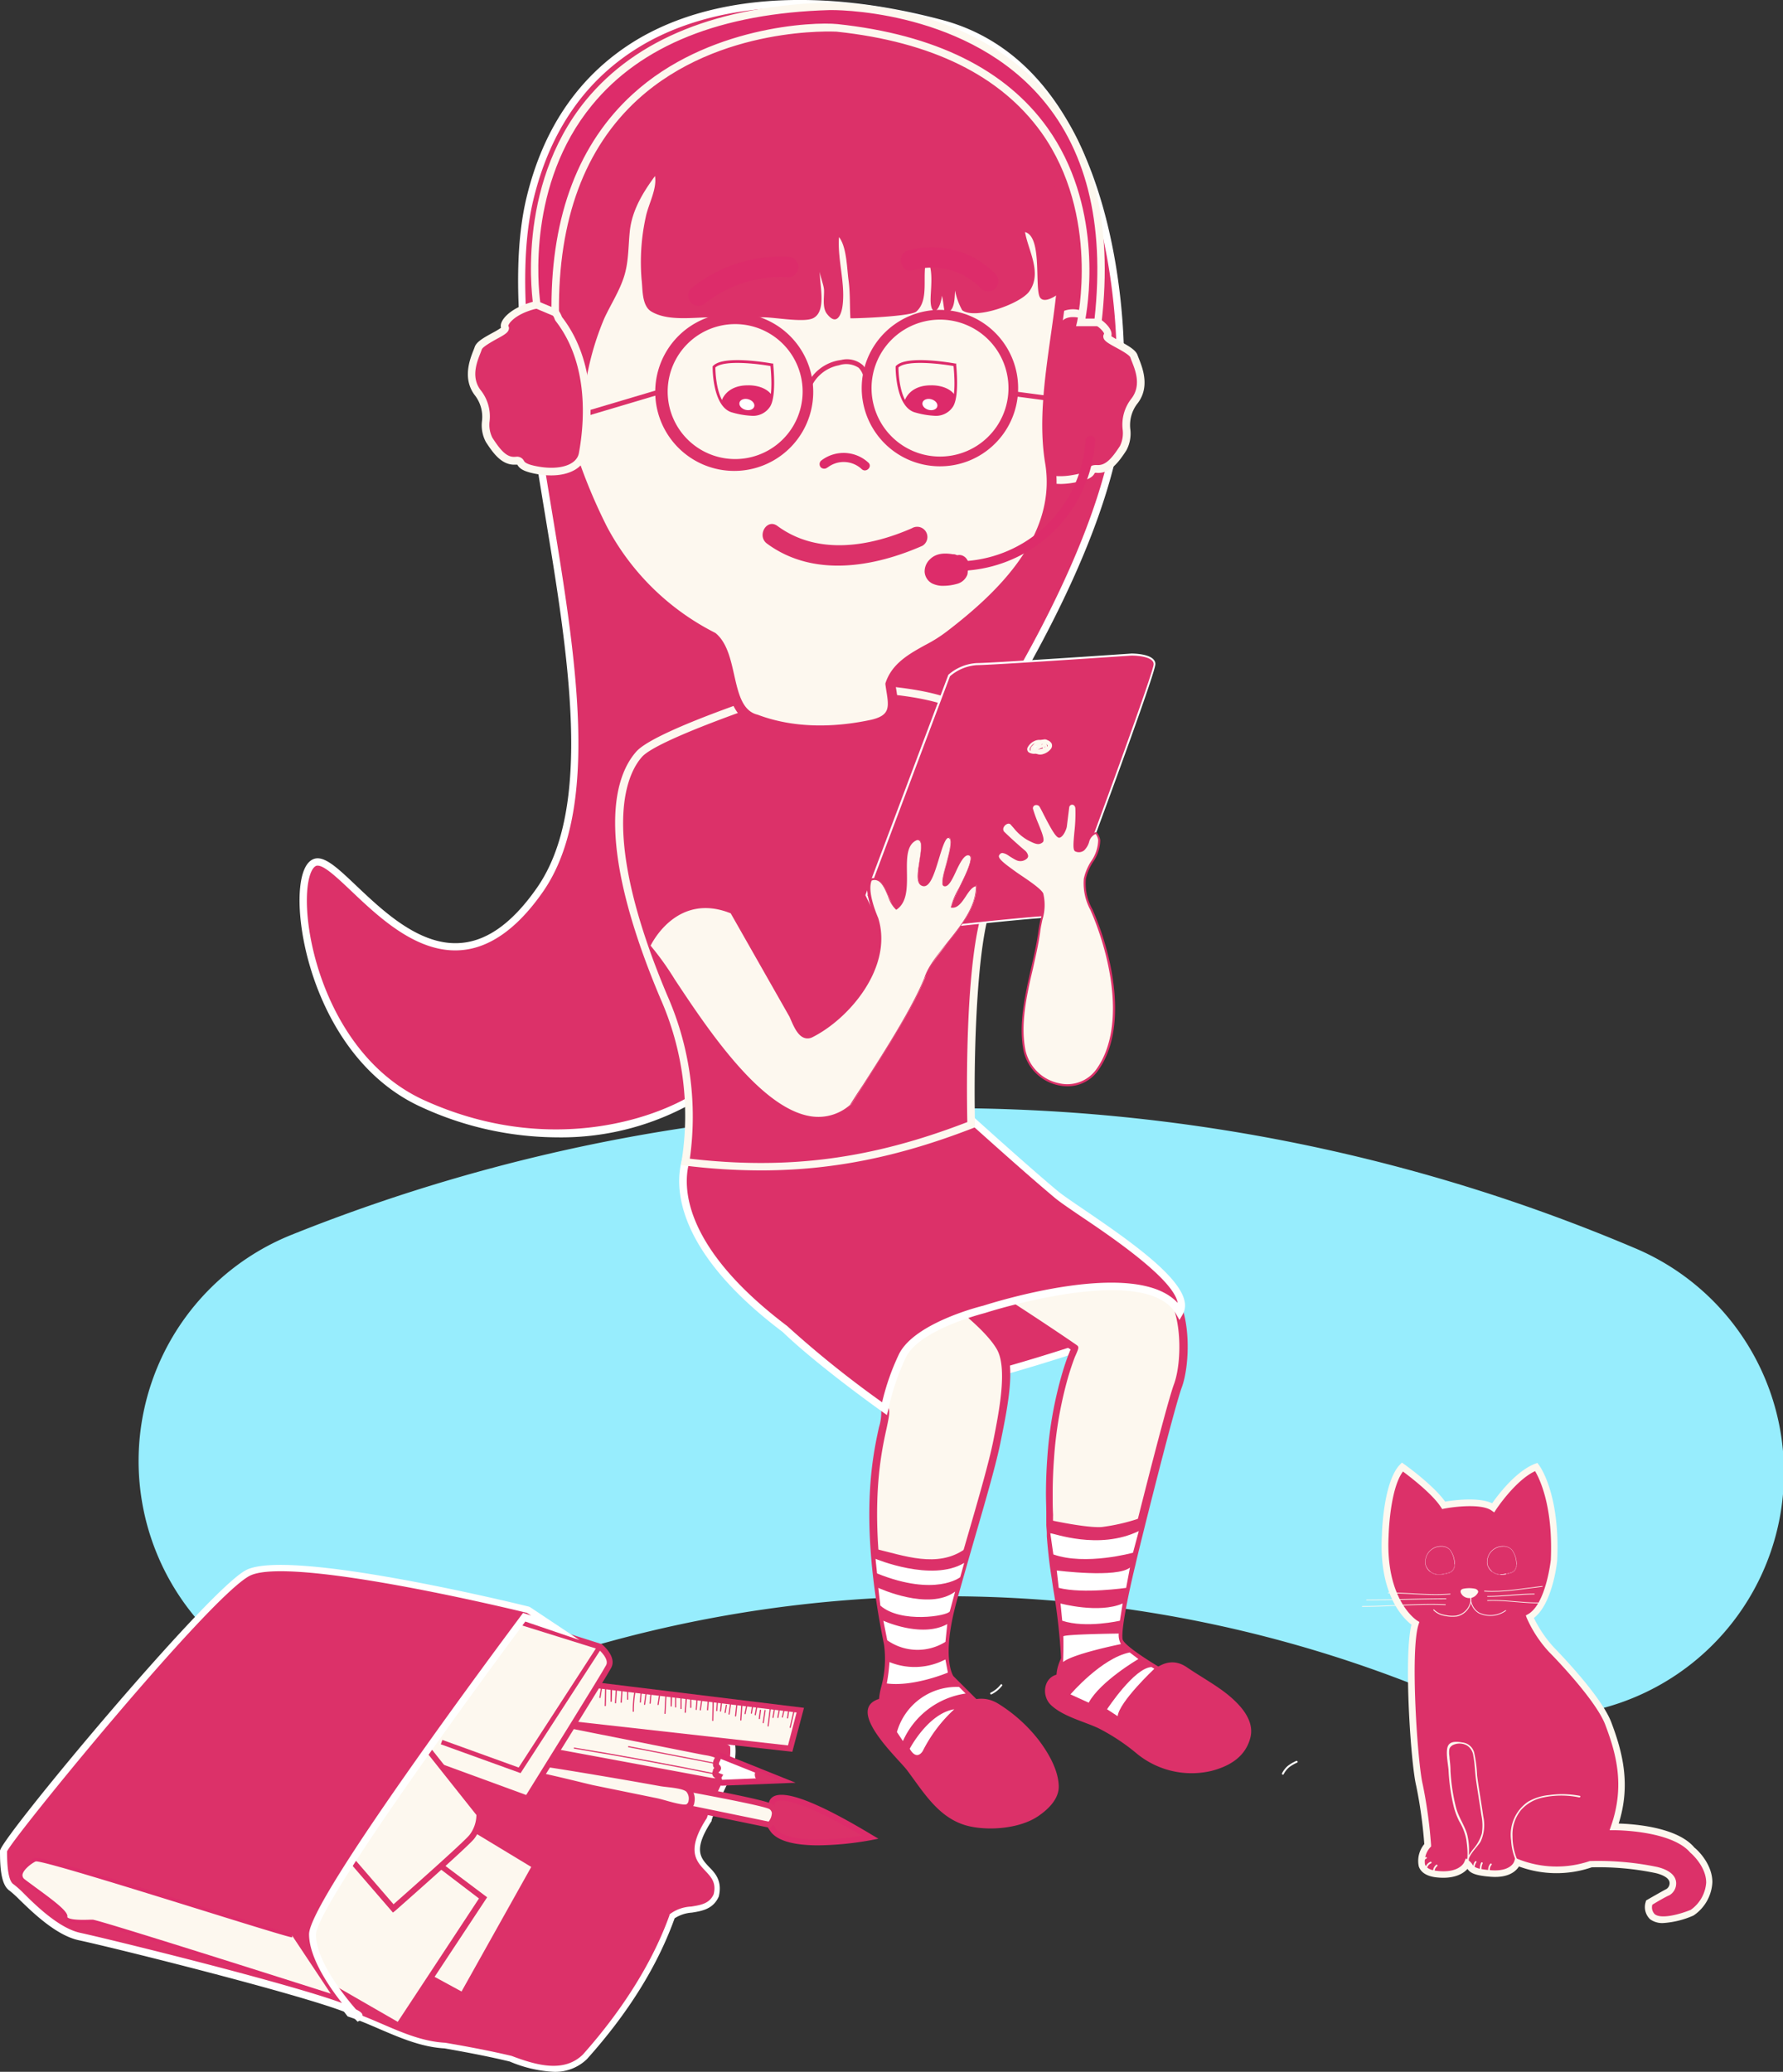 <?xml version="1.0" encoding="UTF-8"?> <svg xmlns="http://www.w3.org/2000/svg" xmlns:xlink="http://www.w3.org/1999/xlink" viewBox="0 0 270.85 314.7"><rect x="0" y="0" width="270.85" height="314.7" fill="#333333" stroke="none"/> <defs> <style>.cls-1{fill:#dd2c6a;}.cls-2{fill:#97edfd;}.cls-3{fill:#dc3169;}.cls-4{fill:#fff;}.cls-5{fill:#fdf8ef;}.cls-6{clip-path:url(#clip-path);}.cls-7{clip-path:url(#clip-path-2);}.cls-8{fill:#dd2a6a;}</style> <clipPath id="clip-path"> <path class="cls-1" d="M218.6,239.2a2.1,2.1,0,0,1-2-1.3,1.59,1.59,0,0,1-.1-.78,2.4,2.4,0,0,1,2.4-2.27h0a1.8,1.8,0,0,1,1.37.54,3.64,3.64,0,0,1,.72,2.37,1.23,1.23,0,0,1-1,1.22A5.59,5.59,0,0,1,218.6,239.2Zm.28-4.29h0a2.34,2.34,0,0,0-2.34,2.22h0a1.59,1.59,0,0,0,.1.75c.74,1.51,2.11,1.37,3.36,1a1.17,1.17,0,0,0,.93-1.16,3.61,3.61,0,0,0-.7-2.32A1.77,1.77,0,0,0,218.88,234.91Z"></path> </clipPath> <clipPath id="clip-path-2"> <path class="cls-1" d="M228,239.2a2.1,2.1,0,0,1-2-1.3,1.54,1.54,0,0,1-.11-.78,2.41,2.41,0,0,1,2.41-2.27h0a1.83,1.83,0,0,1,1.37.54,3.61,3.61,0,0,1,.71,2.37,1.2,1.2,0,0,1-1,1.22A5.67,5.67,0,0,1,228,239.2Zm.29-4.29h0a2.36,2.36,0,0,0-2.35,2.22h0a1.54,1.54,0,0,0,.11.75c.74,1.51,2.11,1.37,3.35,1a1.15,1.15,0,0,0,.93-1.16,3.54,3.54,0,0,0-.7-2.32A1.73,1.73,0,0,0,228.25,234.91Z"></path> </clipPath> </defs> <g id="Layer_2" data-name="Layer 2"> <g id="Layer_4" data-name="Layer 4"> <path class="cls-2" d="M233.79,260.69a37,37,0,0,0,14.54-71.11,267.35,267.35,0,0,0-204.09-2,37,37,0,1,0,27.69,68.69,194.09,194.09,0,0,1,147.35,1.46,37.09,37.09,0,0,0,14.51,3"></path> <path class="cls-3" d="M133.57,213a294.21,294.21,0,0,0,31.6-8.62c4.15-2,10-1.05,13.15-4.63.82-.92,1-2.69-.34-3.23-10.39-1.39-21.38-.28-32,.06-1.67.34-15.3,9-15.34,9.05-.62,1.16-.51,2.95-1.6,3.83C131.06,211.55,131.89,211,133.57,213Z"></path> <path class="cls-4" d="M133.35,213.62l-.22-.26a6,6,0,0,0-2-1.61,9,9,0,0,1-2.47-1.91l-.43-.44.48-.39a3.65,3.65,0,0,0,.9-2,7.35,7.35,0,0,1,.55-1.66l.08-.14.12-.08c3.25-2.06,13.92-8.79,15.54-9.13,2.56-.09,5-.21,7.54-.33,8.16-.39,16.59-.8,24.62.27l.15,0a2.12,2.12,0,0,1,1.24,1.51,3.09,3.09,0,0,1-.7,2.63c-2,2.31-5.07,2.84-8,3.35a20.15,20.15,0,0,0-5.31,1.42,293.07,293.07,0,0,1-31.73,8.66Zm-3.48-4.18a7.75,7.75,0,0,0,1.82,1.31,7.05,7.05,0,0,1,2.09,1.61A295.81,295.81,0,0,0,165,203.83a21.1,21.1,0,0,1,5.55-1.49c2.88-.5,5.6-1,7.35-3a2,2,0,0,0,.44-1.62.93.93,0,0,0-.51-.68c-7.89-1-16.25-.64-24.33-.25-2.5.12-5,.24-7.46.32-.95.2-8.4,4.73-14.92,8.88a7.34,7.34,0,0,0-.39,1.27A5.6,5.6,0,0,1,129.87,209.44Z"></path> <path class="cls-5" d="M106.61,179.61s.14,8,5.23,12,21.35,20.85,22.5,22.34-4.72,10.17.52,35.76c.72,4.38-1,7.38-.8,9.78s7.23,10.64,9.23,11.66,5.51,3.48,10.54,1.29,5.27-.71,4-4L144.41,255s-2.14-2.66.4-11.9,5.66-19.12,6.66-24.17,2.16-11.25.47-14.21-6.6-6.67-6.6-6.67-6.94-6.42-5.86-7.55,23.74,14.3,23.75,14.3-.43,1-.46,1.07c-.41,1-.76,2.13-1.08,3.22a60.53,60.53,0,0,0-2.15,12.46c-.13,1.8-.2,3.6-.2,5.4,0,1,0,2,0,3.05,0,.28,0,.56,0,.85s.07.45.08.69c0,.6.07,1.2.11,1.8.1,1.26.23,2.52.38,3.78s.4,2.79.6,4.19c0,0,1.4,9.92,1.08,10.78s-1.18,2.72-.11,4.35,3.17,1.34,4.89,2.09,2.38.94,3.36,2.18a10.58,10.58,0,0,0,3.95,3.23,11.86,11.86,0,0,0,5.32,1.65,11.51,11.51,0,0,0,5.92-1.75c1.39-.81,1.32-1.78,1.37-3.37s-4-3-4-3-12.1-6.2-12.45-8.31,2-11.72,2-11.72,5.79-23.4,7.07-26.84,1.41-11.42-1.57-14.62-28.16-21-28.16-21S131.49,172.31,106.61,179.61Z"></path> <path class="cls-3" d="M149.84,273.9a12.6,12.6,0,0,1-6.16-1.89l-.65-.34c-2.13-1.08-9.27-9.43-9.54-12.12a11.19,11.19,0,0,1,.4-3.42,16.14,16.14,0,0,0,.4-6.33c-3.85-18.79-1.77-28.4-.77-33a7.73,7.73,0,0,0,.35-2.49c-1.15-1.51-17.31-18.3-22.38-22.23C106.23,188,106,180,106,179.62v-.44l.43-.13c24.71-7.25,42.73-4.71,42.91-4.68l.14,0,.11.08c1,.73,25.28,17.84,28.26,21.05,3.25,3.49,2.93,11.83,1.68,15.21s-7,26.54-7,26.78c-.66,2.64-2.29,9.85-2,11.49.19,1.12,6.45,5,12.15,7.88.67.24,4.34,1.65,4.28,3.58v.32c0,1.46-.08,2.61-1.64,3.53a12.1,12.1,0,0,1-6.24,1.83,10.88,10.88,0,0,1-4.86-1.38l-.68-.32a11.31,11.31,0,0,1-4.17-3.4,5.13,5.13,0,0,0-2.6-1.77l-.53-.24a10,10,0,0,0-1.75-.49c-1.26-.27-2.56-.54-3.39-1.81-1.16-1.75-.4-3.71,0-4.65l.08-.22A92.85,92.85,0,0,0,160,241.37c-.08-.53-.15-1-.23-1.56-.14-.88-.27-1.76-.38-2.65-.15-1.28-.28-2.56-.37-3.8l0-.42c0-.47-.08-.95-.08-1.42a2.43,2.43,0,0,0,0-.3c0-.13,0-.25,0-.37s0-.34,0-.51,0-.23,0-.35c0-1-.05-2.05-.05-3.07,0-1.83.07-3.66.2-5.44a60.38,60.38,0,0,1,2.18-12.58c.35-1.21.7-2.28,1.09-3.27l.11-.26c0-.11.12-.25.17-.38-5.49-3.75-19.94-13.27-22.58-14,.3.89,2.81,3.79,5.81,6.56.16.12,5,3.78,6.71,6.81S153.22,213,152,219c-.66,3.32-2.24,8.78-3.92,14.56-.91,3.16-1.86,6.44-2.75,9.66-2.4,8.7-.52,11.35-.5,11.38l13.49,13.47.22.59c.42,1.12.63,1.67.38,2.2s-.76.65-1.69.94a26.56,26.56,0,0,0-3.21,1.17A10.65,10.65,0,0,1,149.84,273.9ZM107.21,180c.12,1.7.84,7.9,5,11.11,5.12,4,21.43,20.92,22.6,22.45.47.61.26,1.55-.14,3.43-1,4.54-3,14,.77,32.56a17.17,17.17,0,0,1-.41,6.78,10.5,10.5,0,0,0-.38,3.06c.21,2.09,6.91,10.18,8.91,11.2l.69.36c2,1.1,5.11,2.76,9.36.92a30.07,30.07,0,0,1,3.33-1.21,4.57,4.57,0,0,0,1-.37,9.8,9.8,0,0,0-.44-1.25l-.13-.35L144,255.38c-.13-.17-2.34-3,.25-12.46.89-3.23,1.84-6.51,2.76-9.68,1.67-5.75,3.24-11.19,3.89-14.45.86-4.36,2.17-10.95.54-13.82s-6.4-6.45-6.45-6.49c-1.06-1-6.15-5.78-6.21-7.65a1,1,0,0,1,.28-.76.82.82,0,0,1,.6-.24h0c2.55,0,22.36,13.39,23.88,14.47h0c.41.28.33.47-.14,1.55l-.1.22c-.37.95-.72,2-1.06,3.16a59.51,59.51,0,0,0-2.13,12.35c-.13,1.74-.2,3.54-.2,5.35,0,1,0,2,.05,3a3.23,3.23,0,0,1,0,.44c0,.13,0,.27,0,.4l0,.27c0,.14,0,.29.05.45,0,.45,0,.9.08,1.34l0,.43c.1,1.23.22,2.49.37,3.75.11.88.24,1.75.38,2.62.07.52.15,1,.23,1.56.53,3.77,1.37,10.2,1.05,11.06l-.09.24c-.34.87-.91,2.34-.08,3.59.57.87,1.54,1.08,2.66,1.32a9.72,9.72,0,0,1,2,.56l.53.23a6.35,6.35,0,0,1,3,2.12,10,10,0,0,0,3.75,3.07l.69.32a9.67,9.67,0,0,0,4.4,1.27,10.81,10.81,0,0,0,5.61-1.68c1-.59,1-1.2,1.07-2.55v-.33c0-.77-2.06-1.93-3.58-2.48-3-1.51-12.47-6.53-12.83-8.76s1.78-11,2-12,5.81-23.47,7.08-26.9,1.27-11.11-1.44-14-26.1-19.49-28-20.81C147.38,175.29,130.33,173.35,107.21,180Z"></path> <path class="cls-3" d="M159.49,230.89s2.15,14.11,2.15,21.17c-.32.86-1.18,2.72-.11,4.35s3.17,1.34,4.89,2.09c6.27,3.67,10.15,10.38,18.55,5.3,3.59-2.9-.21-5.84-2.6-6.4,0,0-12.1-6.2-12.45-8.31-.07-4.37,2.13-11.75,2.63-14.16a16,16,0,0,0,.53-4.3,29.35,29.35,0,0,1-5.72,1.32C165,232.11,159.49,230.89,159.49,230.89Z"></path> <path class="cls-3" d="M132.9,235.25c.35,7.29,3.16,17.63,1.16,24.24.25,2.4,7.23,10.64,9.23,11.66s5.51,3.48,10.54,1.29,5.27-.71,4-4L144.41,255s-2.14-2.66.4-11.9c.29-2.47,2.37-5.61,1.75-7.79C142.35,238.25,137.33,236.27,132.9,235.25Z"></path> <path class="cls-3" d="M119.26,201.87c5.44,5.25,15.08,12.08,15.08,12.08a36.84,36.84,0,0,1,2.73-8.09c2.32-4.55,12.39-7,12.39-7s24.86-8.12,29.73.45c2.72-4.7-15.43-15.14-18.79-17.95-4.77-4-13.12-11.54-13.12-11.54s-10.38-.24-16.39.8c-6.44,1.12-12.86,2.45-19.19,4.12-3.89,1-3.62,1.93-7.59,1.74C104.06,177,100.11,187.45,119.26,201.87Z"></path> <path class="cls-4" d="M134.73,214.94l-.73-.52c-.1-.07-9.7-6.89-15.12-12.11-16.57-12.49-16.27-22.2-15.37-25.8l.12-.61h.51a8.16,8.16,0,0,0,4.37-.69,21.77,21.77,0,0,1,3-1c5.92-1.56,12.21-2.91,19.24-4.13,6-1,16.06-.82,16.49-.81h.22l.16.15c.08.07,8.4,7.61,13.1,11.53.72.59,2.22,1.61,3.95,2.79,8.78,5.95,17.18,12.08,15,15.89l-.5.87-.5-.88c-4.59-8.06-28.8-.26-29.05-.18s-9.88,2.46-12,6.72a35.92,35.92,0,0,0-2.68,7.94Zm-30.16-37.86c-.78,3.58-.58,12.56,15,24.33l0,0A156.82,156.82,0,0,0,134,213a35.83,35.83,0,0,1,2.59-7.37c2.42-4.73,12.35-7.2,12.77-7.3,1-.31,23.1-7.44,29.54-.42-.59-3.59-10-10-14.79-13.21-1.83-1.25-3.28-2.23-4-2.86-4.35-3.63-11.78-10.34-13-11.42-1.52,0-10.65-.13-16.06.8-7,1.22-13.25,2.56-19.14,4.11a20.41,20.41,0,0,0-2.9,1A8.74,8.74,0,0,1,104.57,177.08Z"></path> <path class="cls-4" d="M150.6,257.37a4.5,4.5,0,0,0,1.61-1.3c.14-.13-.07-.33-.2-.2a4.27,4.27,0,0,1-1.49,1.22c-.17.06-.1.34.08.28Z"></path> <path class="cls-3" d="M170.18,55.22s1.26-44-27.2-51.62S87.24,1.84,80.48,30.31s17,82.68,1.57,104.83S52.55,130,48,131s-2,28.44,16.22,36.69,34.46,3.57,41.88-1.26S173.75,91.39,170.18,55.22Z"></path> <path class="cls-4" d="M84.66,172.76A49.74,49.74,0,0,1,64,168.16c-14.62-6.63-19.26-25.33-18.4-33.4.27-2.58,1.07-4.08,2.29-4.35,1.54-.33,3.51,1.54,6.25,4.14,4.15,3.93,9.82,9.32,16.09,8.66,4-.4,7.77-3.23,11.36-8.39,8.53-12.29,4.77-35.11,1.12-57.18C79.88,60.48,77,42.73,79.94,30.19c2.59-10.92,8.25-19,16.82-24.16,11.47-6.84,27.93-7.9,46.36-3,28.21,7.54,27.65,50.63,27.62,52.14,3.55,36.42-56.38,106.49-64.32,111.66A40.74,40.74,0,0,1,84.66,172.76ZM48.28,131.49l-.15,0c-.53.11-1.17,1.05-1.42,3.36-.83,7.81,3.64,25.88,17.75,32.28,18.35,8.32,34.62,3.14,41.35-1.23,3.75-2.44,20.7-21.35,36-43.68,13.73-20,29.7-47.9,27.82-67V55.2c0-.43.91-43.66-26.8-51.07C124.7-.71,108.54.3,97.33,7,89,12,83.54,19.84,81,30.44c-2.93,12.33,0,30,2.8,47,3.67,22.29,7.48,45.34-1.31,58-3.78,5.44-7.88,8.42-12.17,8.86-6.77.71-12.67-4.89-17-9C51.28,133.37,49.29,131.49,48.28,131.49Z"></path> <path class="cls-3" d="M160.07,49.67a3.06,3.06,0,0,1,4.1-1.88c3.26,1,4.42,2.7,4,3.28s3.68,1.94,4.06,3.1,2.11,4.3,0,6.87-.41,5.16-1.65,7.06-2.35,3.25-3.93,3.17.21.83-3.45,1.48-6.45-.41-6.83-2.53S154.08,57.36,160.07,49.67Z"></path> <path class="cls-5" d="M161.2,73.51c-2.9,0-5-1.18-5.37-3.18-.89-4.88-1.58-14.06,3.73-20.94a3.82,3.82,0,0,1,1.67-2,4,4,0,0,1,3.11-.18c2.73.81,4.09,2.16,4.42,3.07a1.33,1.33,0,0,1,.06.78c.26.19.83.5,1.26.74,1.49.81,2.48,1.4,2.73,2.17l.2.52c.57,1.43,1.74,4.41-.3,6.9a5.35,5.35,0,0,0-1,3.87,5.4,5.4,0,0,1-.6,3.14c-1.16,1.79-2.46,3.54-4.45,3.43a1.22,1.22,0,0,0-.35,0c-.27.53-.74,1.06-3,1.45A12.38,12.38,0,0,1,161.2,73.51Zm1.71-25.34a2.44,2.44,0,0,0-1.13.26,2.71,2.71,0,0,0-1.15,1.4l-.1.2c-5.1,6.53-4.42,15.39-3.56,20.09.33,1.79,2.86,2.64,6.16,2,1.88-.33,2.09-.69,2.19-.87.29-.49.64-.64,1.39-.61,1.24.06,2.19-1,3.42-2.9a4.4,4.4,0,0,0,.41-2.49,6.4,6.4,0,0,1,1.27-4.63c1.61-2,.68-4.32.12-5.73-.09-.23-.16-.42-.22-.59-.13-.39-1.46-1.12-2.18-1.51-1.21-.66-1.79-1-1.91-1.5a.72.72,0,0,1,.1-.59c0-.22-.88-1.56-3.71-2.41A3.83,3.83,0,0,0,162.91,48.17Zm5.77,3.23Z"></path> <path class="cls-3" d="M147.52,170.81S146.76,136,152.11,135c10-1.29-7.16-28-7.16-28-7-3.2-23.38-2.59-23.38-2.59S100,111.27,97.11,114.53s-6.54,12.57,3.75,36.92a44.24,44.24,0,0,1,3.25,25C119.7,178.37,132.58,176.64,147.52,170.81Z"></path> <path class="cls-5" d="M115.61,177.78a94.84,94.84,0,0,1-11.57-.73l-.63-.07.13-.62a44,44,0,0,0-3.21-24.67c-10.4-24.62-6.75-34.09-3.65-37.55s23.83-10,24.71-10.29l.16,0c.67,0,16.57-.58,23.65,2.64l.15.07.09.14c.53.83,12.9,20.24,9.88,26.73a3.75,3.75,0,0,1-3.13,2.15c-3.52.69-4.38,22-4.08,35.24v.41l-.37.15C136.53,175.72,126.44,177.78,115.61,177.78ZM104.79,176c14.95,1.73,27.61.06,42.15-5.56-.14-6.72-.38-34.94,5.06-36a2.64,2.64,0,0,0,2.27-1.49c2.26-4.87-6.15-19.88-9.71-25.46-6.66-2.92-21.67-2.51-22.89-2.47-6,1.92-21.83,7.37-24.13,9.93s-6.67,11.4,3.85,36.31A45.62,45.62,0,0,1,104.79,176Z"></path> <path class="cls-5" d="M91.55,80.37a38.52,38.52,0,0,0,16.7,16.41c3.45,2.88,1.74,11.35,6.67,12.53,5.58,2.11,11.86,2,17.63.76,3.87-.94,3.13-3.12,2.68-6.18,1.37-4,6.19-5,9.15-7.46,8.12-6.24,16.79-14.79,15.13-25.89-2.8-16,8-34.8-2.9-49.75-3.55-3.61-16.43-2.44-21.83-2.9-11.2-.54-24-2.76-35-3L85,36.6C81.12,51,84.88,67.14,91.55,80.37Z"></path> <path class="cls-3" d="M124.55,111.7a27.84,27.84,0,0,1-9.89-1.7c-3.14-.74-3.9-4.15-4.58-7.15-.48-2.13-1-4.33-2.24-5.45A39.46,39.46,0,0,1,90.91,80.73l0,0c-4.5-8.94-11.36-26.58-6.63-44.29l.1-.23,1.18-1.73c3.5-5.1,13.55-19.81,13.66-20l.22-.33h.4c6,.12,12.62.85,19,1.55,5.35.58,10.88,1.19,16,1.44,1.39.12,3.23.12,5.35.14,6.29,0,14.13.07,17,3l.07.08c6.88,9.44,5.32,20.38,3.82,31-.91,6.42-1.85,13.05-.79,19.09,1.77,11.87-8,20.86-15.41,26.6a22.57,22.57,0,0,1-3.53,2.25c-2.29,1.26-4.46,2.46-5.32,4.71,0,.21.07.41.1.61.42,2.67.83,5.19-3.36,6.21A39.23,39.23,0,0,1,124.55,111.7ZM92.2,80a38,38,0,0,0,16.37,16.09l.15.09c1.7,1.42,2.26,3.91,2.8,6.31.64,2.84,1.24,5.52,3.57,6.07,6.29,2.38,12.88,1.72,17.3.76,2.85-.69,2.66-1.9,2.23-4.54q-.06-.39-.12-.81l0-.18.06-.17c1-2.88,3.57-4.31,6.06-5.68a21.73,21.73,0,0,0,3.32-2.11c7.19-5.53,16.53-14.13,14.87-25.21-1.09-6.25-.13-13,.79-19.53,1.46-10.28,3-20.9-3.52-29.85-2.46-2.43-10.23-2.47-15.9-2.5-2.15,0-4,0-5.43-.14-5.12-.25-10.67-.86-16-1.45-6.23-.68-12.67-1.39-18.49-1.53L86.76,35.29l-1.11,1.62C81.12,54.1,87.8,71.29,92.2,80Z"></path> <path class="cls-3" d="M87.91,64c.73-2,.79-4.55,1.17-6.41a42.07,42.07,0,0,1,2.72-9.24c1-2.15,2.29-4.11,3-6.35s.63-4.53.87-6.86c.32-3.16,2-5.92,3.83-8.4.32,2-1,4.26-1.4,6.2a32,32,0,0,0-.64,9.5c.19,1.5,0,4,1.5,4.89,2.57,1.53,6.51.84,9.32.87,2.58,0,5.15,0,7.72,0,1.74,0,6,.81,7.46.16,2.19-1,1-5.14,1.08-7.12,0,.59.57,2,.63,2.72.07,1.09-.29,2.7.41,3.66,1.5,2,2.26.22,2.43-1.33.39-3.43-.81-6.88-.56-10.28,1.17,1.49,1.19,4.65,1.45,6.56s.17,3.84.28,5.77c0,.07,9.07-.23,10-1,2.1-1.82.77-5.67,1.61-8,1,1.4.64,4.13.58,5.83-.12,3,1.32,2.55,1.73-.25.19.88.25,1.77.43,2.64,1.56-.13,1.46-2.2,1.55-3.43a10.1,10.1,0,0,0,1.09,3c2,1.48,8.89-1,10.19-2.88,2-2.79-.18-6.21-.65-9,2.52.66,1.54,7.56,2.14,9.62s4.3-1.09,4.7-2c1-2.37.09-5.68-.52-8-.44-1.68-1-3.4-1.31-5s-1.26-2.92-1.66-4.46c-.31-1.23-.18-2.17-.9-3.28-1.5-2.31-3.56-3.32-6.15-4.45-5.91-2.59-12-3.42-18.4-4.22-4.7-.59-10-1.26-14.7-.76-4.25.44-8,1.16-12.26,1a22.24,22.24,0,0,0-11.44,2.51A27.49,27.49,0,0,0,89.4,20.4a47.34,47.34,0,0,0-5.84,7.24c-2.5,3.82.13,21.09.13,21.1a64.39,64.39,0,0,1,.14,6.67c.08,2.14.21,4.28.41,6.41.15,1.56,1,3.79.82,5.28A4.8,4.8,0,0,0,87.91,64Z"></path> <path class="cls-1" d="M107.21,46a18.47,18.47,0,0,1,12.52-3.89,1.56,1.56,0,0,0,1.55-1.55A1.59,1.59,0,0,0,119.73,39,21.68,21.68,0,0,0,105,43.8a1.57,1.57,0,0,0,0,2.2,1.59,1.59,0,0,0,2.2,0Z"></path> <path class="cls-1" d="M138.72,41.05A10.26,10.26,0,0,1,149,43.81a1.55,1.55,0,1,0,2.2-2.19,13.38,13.38,0,0,0-13.27-3.56c-1.91.56-1.1,3.56.83,3Z"></path> <path class="cls-3" d="M116.51,82.57c7,5.16,16.15,3.61,23.6.34a1.55,1.55,0,0,0-1.57-2.68c-6.5,2.85-14.37,4.14-20.46-.35-1.61-1.18-3.16,1.51-1.57,2.69Z"></path> <path class="cls-1" d="M125.73,71a4,4,0,0,1,5.16.25c.68.64,1.71-.38,1-1A5.55,5.55,0,0,0,124.7,70a.73.73,0,0,0,0,1,.75.75,0,0,0,1,0Z"></path> <path class="cls-3" d="M111.61,71.53h-.15a12,12,0,1,1,.15,0Zm0-22.3a10.25,10.25,0,1,0,.13,0Z"></path> <path class="cls-3" d="M142.78,70.83a11.88,11.88,0,1,1,8.29-3.37A11.81,11.81,0,0,1,142.78,70.83Zm0-22.28a10.4,10.4,0,1,0,7.46,3.14h0A10.4,10.4,0,0,0,142.77,48.55Z"></path> <path class="cls-3" d="M123.08,59.15a5.8,5.8,0,0,1,4.35-3.66,3.43,3.43,0,0,1,3,.37,2.91,2.91,0,0,1,.71,2.78c-.08.47.63.66.71.2a3.82,3.82,0,0,0-.72-3.32,3.65,3.65,0,0,0-3.36-.84A6.61,6.61,0,0,0,122.37,59a.37.37,0,0,0,.71.19Z"></path> <path class="cls-3" d="M154.49,60.24l5.89.78a.38.38,0,0,0,.37-.37c0-.22-.17-.34-.37-.37l-5.89-.78a.37.37,0,0,0-.36.37.37.37,0,0,0,.36.37Z"></path> <path class="cls-3" d="M86.67,63.93,98.8,60.32l1.76-.52a.37.37,0,0,0-.2-.71l-12.12,3.6-1.76.53a.37.37,0,0,0,.19.71Z"></path> <path class="cls-3" d="M117.23,274.26s-1-4.79,15,4.82c0,0-12.34,2.4-14.82-1.18S117.23,274.26,117.23,274.26Z"></path> <path class="cls-1" d="M124.31,280.3c-3.07,0-6.12-.47-7.29-2.15s-1.46-2.77-1.06-3.56a1.39,1.39,0,0,1,.83-.7,1.38,1.38,0,0,1,.57-.92c1.71-1.2,6.78.73,15.08,5.73l1,.59-1.13.22A47.08,47.08,0,0,1,124.31,280.3Zm-7.06-5.6h0a.63.63,0,0,0-.5.29c-.11.21-.22.9,1,2.66,1.71,2.46,9.27,1.82,13.21,1.19-10.23-6-12.59-5.48-13.08-5.15a.49.49,0,0,0-.21.49l.08.5Z"></path> <path class="cls-3" d="M107.74,276.3c-5.14,7.9,2.29,6.57,1,11.61-1.25,2.81-4.83,1.51-6.65,3.16-2.79,7.81-7.73,15.13-13.28,21.36-3.13,3.05-7.68,1.65-11.24.3-3.23-.79-6.66-1.44-10-2-5.14-.27-9.66-3.18-14.51-4.79,0,0-7.63-10-6.72-12.95s19.72-34.1,21.7-33.61c4.51.81,13.83-7.27,16.19-3.26,8.51,8.21,19.66,3.06,27,8.91C111.79,269,108.81,272.55,107.74,276.3Z"></path> <path class="cls-4" d="M84.1,314.7a19.49,19.49,0,0,1-6.66-1.56c-2.77-.67-5.94-1.3-9.92-2-3.47-.19-6.72-1.59-9.87-2.94-1.53-.66-3.12-1.35-4.71-1.87l-.13-.05-.08-.1c-.8-1-7.75-10.29-6.8-13.35.47-1.49,5.37-10,10.5-18.19C66.51,258.55,67.67,258.84,68.17,259c1.77.31,4.54-.95,7.22-2.18,3.76-1.71,7.63-3.48,9.21-.93,4.52,4.33,9.81,4.83,14.93,5.3,4.41.41,8.57.8,12,3.54l.15.11,0,.18c.34,2.73-.84,5.22-2,7.63a26.67,26.67,0,0,0-1.58,3.83l0,.12c-2.85,4.37-1.7,5.59-.37,7,1,1,2,2.17,1.46,4.47-.85,1.93-2.58,2.21-4.1,2.45a5.5,5.5,0,0,0-2.61.86c-2.56,7.15-7,14.35-13.32,21.39A6.91,6.91,0,0,1,84.1,314.7Zm-30.75-9.14c1.58.53,3.14,1.2,4.65,1.85,3.08,1.33,6.25,2.7,9.61,2.87,4.06.69,7.25,1.33,10.1,2,4,1.52,8,2.53,10.82-.19,6.12-6.87,10.68-14.21,13.17-21.18l0-.11.08-.07A5.83,5.83,0,0,1,105,289.6c1.49-.24,2.77-.45,3.41-1.87.43-1.75-.36-2.59-1.28-3.57-1.38-1.46-2.94-3.12.24-8a26.91,26.91,0,0,1,1.61-3.9c1.12-2.34,2.17-4.56,1.93-7-3.23-2.47-7.21-2.84-11.42-3.24-5.29-.49-10.75-1-15.51-5.58l-.07-.09c-1.15-2-4.53-.4-8.11,1.23-2.81,1.28-5.71,2.61-7.78,2.24-2.09.59-20.13,29.86-21.2,33.3C46.1,295.32,51.21,302.74,53.35,305.56Z"></path> <polygon class="cls-5" points="70.54 276.91 81.3 283.42 70.28 303.1 59.8 297.41 70.54 276.91"></polygon> <path class="cls-3" d="M70.45,303.7l-11.24-6.11,11.15-21.3,11.54,7ZM60.4,297.22l9.71,5.28L80.7,283.58l-10-6.05Z"></path> <polygon class="cls-5" points="64.6 281.61 73.35 288.29 60.57 307.72 49.95 301.61 39.68 294.32 54.15 275.94 64.6 281.61"></polygon> <path class="cls-3" d="M60.71,308.31l-11-6.32L39,294.41l15-19,10.83,5.89L74,288.19Zm-20.4-14.08,9.9,7,10.21,5.88,12.34-18.74-8.4-6.4-10.09-5.48Z"></path> <path class="cls-5" d="M80.07,267.67c-.49-.44,35.77,5.76,37.09,6.78s-.23,2.73-.23,2.73L79.15,269.4Z"></path> <path class="cls-3" d="M117.09,277.67l-38.61-7.95,1-2-.07-.05.27-.34c.17-.2.39-.47,18.57,2.75,8.29,1.47,18.33,3.35,19.14,4a1.71,1.71,0,0,1,.7,1.23,3.25,3.25,0,0,1-.87,2.15Zm-37.27-8.58,36.94,7.6a2.2,2.2,0,0,0,.49-1.29.84.84,0,0,0-.36-.6c-1.48-.92-33.35-6.45-36.55-6.7Z"></path> <path class="cls-5" d="M80.07,267.67A18.43,18.43,0,0,0,83,268c2.52.37,5,.8,7.56,1.22,3.23.54,6.46,1.11,9.69,1.69,1,.18,3.63.25,4.36,1s.64,2.27-.12,2.62-3.68-.67-4.67-.88l-9.79-2c-.81-.17-10.62-2.7-10.86-2.24Z"></path> <path class="cls-3" d="M104,275a14,14,0,0,1-3.2-.66c-.45-.13-.83-.24-1.09-.29l-9.79-2c-.17,0-.69-.16-1.42-.34-2.08-.51-8.44-2.08-9.18-1.93a.42.42,0,0,0,.2-.15l-.76-.45v0l.91-1.71.26-.5.38.34a18.17,18.17,0,0,0,2,.21c.34,0,.62,0,.72.06,2.49.37,5,.79,7.58,1.22q4.84.82,9.69,1.69c.25,0,.59.08,1,.12,1.32.15,3,.33,3.62,1a2.51,2.51,0,0,1,.57,2.13,1.52,1.52,0,0,1-.82,1.21A1.55,1.55,0,0,1,104,275Zm-24.1-6.1c1.14.13,3.56.64,8.81,1.93l1.39.33,9.79,2c.27.06.68.17,1.15.3.91.26,2.82.8,3.24.6a.71.71,0,0,0,.32-.55,1.63,1.63,0,0,0-.33-1.35c-.44-.44-2.09-.62-3.08-.73-.41-.05-.77-.09-1-.14q-4.83-.87-9.68-1.68c-2.57-.43-5.08-.85-7.56-1.22-.1,0-.34,0-.65-.06a19.34,19.34,0,0,1-2-.19Zm-.36.67,0,0,0,0Z"></path> <polygon class="cls-4" points="85.5 261.87 109.22 266.58 118.78 270.43 109.63 270.8 79.92 265.24 85.5 261.87"></polygon> <path class="cls-1" d="M109.64,271.24,78.7,265.46l6.72-4.06,23.89,4.75,11.55,4.64ZM81.15,265l28.56,5.34,7-.29L109.06,267l-23.48-4.65Z"></path> <path class="cls-5" d="M85.5,261.87l16,3.19,5.13,1a16,16,0,0,1,1.65.32c1.43.46.27.87.44,1.71,0,.18.31.29.3.48s-.29.26-.34.41c-.11.37-.31.55.41.83-.16.26-.18.6.3.82-.09,0-1.07-.09-1.41-.15l-1.55-.29-4.22-.79-10.59-2-11.74-2.2Z"></path> <path class="cls-3" d="M109.26,271.06l-.47,0c-.31,0-.66,0-.84-.08L78.7,265.46l6.72-4.06,21.34,4.24.54.09a9.61,9.61,0,0,1,1.16.25c.56.18.85.38,1,.67a1.05,1.05,0,0,1-.11.87.82.82,0,0,0-.13.51.68.68,0,0,1,.31.58.76.76,0,0,1-.36.58l0,0,0,.09v0a1,1,0,0,0,.21.1l.49.19-.28.45c0,.09,0,.13.11.18h0l-.35.81Zm-28.11-6,27,5,.48.06s0,0,0-.06a.78.78,0,0,1-.33-1.07l0-.12a.66.66,0,0,1,.21-.31.74.74,0,0,1-.19-.36,1.59,1.59,0,0,1,.2-1.06l.07-.17s-.15-.06-.41-.14a7.79,7.79,0,0,0-1-.22l-.57-.1-21-4.17Zm28,4.11v0Z"></path> <path class="cls-3" d="M114.66,269.43c.06-.43.43-.41,1-.26.83.21,2.32,1.29,3.13,1.26-1,0-3.93.72-4.11-.67A1.26,1.26,0,0,1,114.66,269.43Z"></path> <polygon class="cls-5" points="87.83 255.64 121.57 259.78 120.03 265.6 84.59 261.62 87.83 255.64"></polygon> <path class="cls-3" d="M120.36,266.09,83.88,262l3.71-6.83,34.54,4.24Zm-35.07-4.83,34.41,3.86,1.31-5-32.93-4Z"></path> <path class="cls-5" d="M78,246l13.14,4.14s2,1.65,1.34,3-12.36,20.07-12.36,20.07l-22.72-8.32Z"></path> <path class="cls-3" d="M80.3,273.7l-.34-.12L56.55,265l21.33-19.56,13.53,4.3c.1.07,2.31,1.89,1.46,3.55-.7,1.36-11.91,19.33-12.38,20.09Zm-22.08-9,21.71,7.95c1.51-2.43,11.52-18.5,12.15-19.73.46-.89-.87-2.14-1.17-2.4l-12.81-4Z"></path> <path class="cls-5" d="M62.72,262.83l10.09,12.71a5.52,5.52,0,0,1-1.19,3.51c-1.28,1.51-11.88,10.83-11.88,10.83L48.9,277.34Z"></path> <path class="cls-3" d="M59.69,290.51,48.3,277.32l14.45-15.17,10.49,13.22v.14A5.89,5.89,0,0,1,72,279.34c-1.29,1.51-11.5,10.49-11.93,10.87ZM49.5,277.35l10.28,11.9c1.81-1.6,10.38-9.17,11.51-10.49a5.08,5.08,0,0,0,1.08-3.07L62.69,263.5Z"></path> <path class="cls-3" d="M84.33,247.3l-4.11-2.74s-36.3-8.95-42.63-5.58S.54,279.84.54,281.14s0,4.78,1.2,5.6,6,6.52,10.32,7.44c5,1.07,45,10.93,42.37,12.25,0,0-7-7.34-7-12.56s32.17-48.18,32.17-48.18Z"></path> <path class="cls-4" d="M54.32,307.09l-.27-.29c-.06-.05-.32-.33-.72-.79-5.39-2.52-35.88-10.13-41.38-11.3-3.38-.73-6.91-4.13-9-6.17a16.4,16.4,0,0,0-1.49-1.35C.17,286.34,0,283.71,0,281.25v-.11c0-1.77,31.42-39.48,37.34-42.63,6.44-3.43,41.52,5.16,43,5.53l.17.07,7.51,5-8.22-2.8C70.73,258.47,48,289.78,48,293.88c0,3.92,4.28,9.28,6.07,11.33,1,.5,1,.76,1,1a.68.68,0,0,1-.42.71ZM1.07,281.22v0c0,2.91.32,4.61,1,5a15.33,15.33,0,0,1,1.64,1.48c2,2,5.41,5.23,8.49,5.89,2.55.55,13.22,3.14,23,5.74,9.14,2.44,14.08,3.94,16.75,4.92-2.12-2.66-5-7-5-10.45,0-5.24,29-44.09,32.28-48.5l.23-.31,1.22.41-.62-.41c-2-.5-36.24-8.76-42.17-5.61C31.63,242.76,2.06,279,1.07,281.22Z"></path> <path class="cls-5" d="M44.37,294c-.61.1-38-12-39-11.53s-3,2.1-1.73,3.17,6.46,4.45,6.41,5.46,3.39.76,4.16.74S50.42,303.1,50.42,303.1"></path> <path class="cls-1" d="M50.34,303.35c-9.74-3.1-35.21-11.17-36.14-11.26h-.26c-1.64.06-3.39.06-3.95-.52a.6.6,0,0,1-.2-.51c0-.59-3.1-2.86-4.6-3.94-.73-.54-1.37-1-1.72-1.29a1.27,1.27,0,0,1-.5-1.18c.13-1,1.47-2,2.29-2.43C5.88,281.92,14,284.38,32,290c6.14,1.91,12,3.72,12.38,3.76l0,.52c-.25,0-2.76-.72-12.58-3.78-10.11-3.14-25.37-7.91-26.38-7.76-.74.36-1.87,1.27-2,2a.74.74,0,0,0,.31.7c.35.29,1,.74,1.7,1.27,3.29,2.39,4.85,3.66,4.81,4.4a.15.15,0,0,0,0,.12c.47.48,2.8.39,3.56.36h.28c.83,0,30.38,9.39,36.3,11.28Z"></path> <path class="cls-4" d="M109,267.92l-13.49-2.6"></path> <path class="cls-3" d="M109,267.84l-13.5-2.61c-.11,0-.16.15,0,.17L109,268c.11,0,.16-.15,0-.17Z"></path> <path class="cls-4" d="M109.33,269.6q-11.06-2.25-22.1-4.07"></path> <path class="cls-3" d="M109.35,269.52q-11-2.25-22.1-4.07c-.11,0-.15.15,0,.17q11.08,1.83,22.09,4.07c.11,0,.16-.15,0-.17Z"></path> <polygon class="cls-3" points="79.08 269.33 66.96 264.95 67.2 264.29 78.79 268.48 90.84 249.9 91.43 250.28 79.08 269.33"></polygon> <path class="cls-5" d="M120.69,259.56l-.65,2.83"></path> <path class="cls-3" d="M120.6,259.54l-.64,2.82c0,.11.14.16.16.05l.65-2.82a.09.09,0,0,0-.17,0Z"></path> <path class="cls-5" d="M119.78,259.94l-.15,1"></path> <path class="cls-3" d="M119.7,259.92l-.15,1a.09.09,0,0,0,.06.11.09.09,0,0,0,.11-.06l.15-1c0-.05,0-.1-.06-.11a.09.09,0,0,0-.11.06Z"></path> <path class="cls-5" d="M119.11,259.82l-.22,1"></path> <path class="cls-3" d="M119,259.8l-.23,1c0,.11.14.16.17,0l.23-1a.09.09,0,0,0-.17,0Z"></path> <path class="cls-5" d="M118.39,259.66l-.23,1.23"></path> <path class="cls-3" d="M118.3,259.64l-.22,1.23c0,.11.15.15.17,0l.22-1.22c0-.11-.15-.16-.17-.05Z"></path> <path class="cls-5" d="M117.66,259.5l-.23,1.39"></path> <path class="cls-3" d="M117.57,259.48l-.23,1.39c0,.11.15.15.17,0l.23-1.38c0-.11-.15-.16-.17,0Z"></path> <path class="cls-5" d="M117,259.48l-.33,2.69"></path> <path class="cls-3" d="M116.93,259.48l-.33,2.69c0,.11.16.11.17,0l.33-2.69c0-.11-.16-.11-.17,0Z"></path> <path class="cls-5" d="M116.22,259.84l-.28,1.84"></path> <path class="cls-3" d="M116.13,259.82l-.27,1.84c0,.11.15.16.17,0l.27-1.84c0-.11-.15-.16-.17,0Z"></path> <path class="cls-5" d="M115.52,259.78l-.17,1.26"></path> <path class="cls-3" d="M115.43,259.78l-.17,1.26a.1.1,0,0,0,.09.09c.05,0,.08,0,.09-.09l.17-1.26a.1.1,0,0,0-.09-.09s-.08,0-.09.09Z"></path> <path class="cls-5" d="M115,259.31l-.22,1.16"></path> <path class="cls-3" d="M114.86,259.29l-.21,1.15c0,.11.15.16.17.05l.21-1.16c0-.11-.15-.15-.17,0Z"></path> <path class="cls-5" d="M114.32,259.13l-.18,1.1"></path> <path class="cls-3" d="M114.24,259.11l-.18,1.09a.09.09,0,0,0,.06.11s.1,0,.1-.06l.19-1.1a.1.1,0,0,0-.07-.1.07.07,0,0,0-.1.06Z"></path> <path class="cls-5" d="M113.44,259.05l-.25,1.29"></path> <path class="cls-3" d="M113.36,259l-.26,1.28c0,.11.15.16.17.05l.26-1.29c0-.11-.15-.15-.17,0Z"></path> <path class="cls-5" d="M112.69,258.88l-.15,2.39"></path> <path class="cls-3" d="M112.6,258.88l-.15,2.39c0,.11.17.11.17,0l.16-2.39c0-.11-.17-.11-.18,0Z"></path> <path class="cls-5" d="M111.92,259l-.18,1.65"></path> <path class="cls-3" d="M111.83,259l-.18,1.65c0,.11.17.11.18,0L112,259c0-.12-.16-.12-.17,0Z"></path> <path class="cls-5" d="M111,258.82l-.22,1.56"></path> <path class="cls-3" d="M110.89,258.8l-.22,1.55c0,.11.15.16.17,0l.22-1.55c0-.11-.15-.16-.17-.05Z"></path> <path class="cls-5" d="M110.34,259l-.18,1.09"></path> <path class="cls-3" d="M110.26,259l-.19,1.09c0,.05,0,.1.06.11a.09.09,0,0,0,.11-.06l.18-1.1a.1.1,0,0,0-.06-.11.08.08,0,0,0-.1.07Z"></path> <path class="cls-5" d="M109.61,258.48l-.16,1.43"></path> <path class="cls-3" d="M109.52,258.48l-.15,1.43c0,.11.16.11.17,0l.16-1.43c0-.11-.17-.11-.18,0Z"></path> <path class="cls-5" d="M109,258.53l-.09,1.31"></path> <path class="cls-3" d="M108.88,258.53l-.09,1.31c0,.11.16.11.17,0l.09-1.31c0-.11-.17-.11-.17,0Z"></path> <path class="cls-5" d="M108.34,258.35l-.06,3"></path> <path class="cls-3" d="M108.25,258.35l-.06,3a.09.09,0,0,0,.17,0l.07-3a.09.09,0,0,0-.18,0Z"></path> <path class="cls-5" d="M107.58,258.41l-.09,1.31"></path> <path class="cls-3" d="M107.49,258.41l-.09,1.31c0,.11.17.11.18,0l.09-1.31c0-.11-.17-.11-.18,0Z"></path> <path class="cls-5" d="M106.62,258.13l-.24,1.62"></path> <path class="cls-3" d="M106.53,258.1l-.23,1.62c0,.11.15.16.17,0l.23-1.62c0-.11-.15-.16-.17,0Z"></path> <path class="cls-5" d="M105.87,258.13l-.11,1.53"></path> <path class="cls-3" d="M105.79,258.13l-.11,1.53c0,.11.16.11.17,0l.11-1.53a.09.09,0,1,0-.17,0Z"></path> <path class="cls-5" d="M104.93,257.77l0,1.58"></path> <path class="cls-3" d="M104.84,257.77l0,1.58c0,.11.17.11.18,0l0-1.58a.09.09,0,0,0-.18,0Z"></path> <path class="cls-5" d="M104.24,257.88l-.17,2.22"></path> <path class="cls-3" d="M104.16,257.88,104,260.1c0,.11.17.11.18,0l.17-2.22c0-.11-.16-.11-.17,0Z"></path> <path class="cls-5" d="M103.44,257.91l0,1.57"></path> <path class="cls-3" d="M103.36,257.91l0,1.57a.09.09,0,1,0,.17,0l0-1.57a.09.09,0,0,0-.17,0Z"></path> <path class="cls-5" d="M102.63,257.24l0,2"></path> <path class="cls-3" d="M102.55,257.24l0,2a.09.09,0,1,0,.17,0l0-2a.09.09,0,0,0-.17,0Z"></path> <path class="cls-5" d="M102,257.35l0,1.81"></path> <path class="cls-3" d="M101.88,257.35l0,1.81a.09.09,0,0,0,.17,0l.06-1.81c0-.11-.17-.11-.18,0Z"></path> <path class="cls-5" d="M101.17,257.32l-.15,2.94"></path> <path class="cls-3" d="M101.08,257.32l-.15,2.94c0,.11.17.11.17,0l.15-2.94a.09.09,0,1,0-.17,0Z"></path> <path class="cls-5" d="M100.18,257.58,100,258.9"></path> <path class="cls-3" d="M100.09,257.56l-.2,1.32a.09.09,0,0,0,.06.11.1.1,0,0,0,.11-.06l.2-1.33a.08.08,0,0,0-.06-.1.08.08,0,0,0-.11.06Z"></path> <path class="cls-5" d="M98.88,257.35l-.12,1.37"></path> <path class="cls-3" d="M98.79,257.35l-.12,1.37c0,.11.16.11.17,0l.12-1.37c0-.12-.16-.11-.17,0Z"></path> <path class="cls-5" d="M98.16,257.12l-.25,1.78"></path> <path class="cls-3" d="M98.07,257.1l-.24,1.78c0,.11.15.15.17,0l.24-1.78c0-.11-.15-.15-.17,0Z"></path> <path class="cls-5" d="M97.41,256.79l-.14,1.76"></path> <path class="cls-3" d="M97.32,256.79l-.13,1.76c0,.11.16.11.17,0l.13-1.76c0-.11-.16-.11-.17,0Z"></path> <path class="cls-5" d="M96.53,256.48A18.17,18.17,0,0,0,96.2,260"></path> <path class="cls-3" d="M96.45,256.46a17.09,17.09,0,0,0-.33,3.5.09.09,0,0,0,.17,0,17.49,17.49,0,0,1,.33-3.46c0-.11-.15-.16-.17,0Z"></path> <path class="cls-5" d="M95.35,256.79v1.35"></path> <path class="cls-3" d="M95.26,256.79v1.35a.09.09,0,0,0,.17,0l0-1.35a.09.09,0,1,0-.18,0Z"></path> <path class="cls-5" d="M94.48,256.64l-.11,1.93"></path> <path class="cls-3" d="M94.4,256.64l-.12,1.93c0,.11.17.11.18,0l.11-1.93c0-.11-.17-.11-.17,0Z"></path> <path class="cls-5" d="M93.62,256.73l-.12,1.92"></path> <path class="cls-3" d="M93.53,256.73l-.11,1.92c0,.12.16.12.17,0l.12-1.92a.09.09,0,1,0-.18,0Z"></path> <path class="cls-5" d="M92.84,256.62l0,1.81"></path> <path class="cls-3" d="M92.75,256.62l0,1.81c0,.11.17.11.18,0l.05-1.81c0-.11-.17-.11-.18,0Z"></path> <path class="cls-5" d="M92,256.25l-.08,2.83"></path> <path class="cls-3" d="M91.93,256.25l-.08,2.83c0,.11.17.11.18,0l.07-2.83c0-.11-.17-.11-.17,0Z"></path> <path class="cls-5" d="M91.36,256.46l-.23,1.39"></path> <path class="cls-3" d="M91.28,256.44l-.23,1.38c0,.11.15.16.17.05l.23-1.39c0-.11-.15-.15-.17,0Z"></path> <path class="cls-3" d="M84.84,48.36a3.06,3.06,0,0,0-4.1-1.88c-3.26,1-4.42,2.71-4,3.29S73,51.7,72.65,52.87s-2.1,4.3,0,6.87.41,5.15,1.65,7.06,2.35,3.25,3.93,3.17-.2.83,3.45,1.47,6.45-.4,6.83-2.52S90.84,56.05,84.84,48.36Z"></path> <path class="cls-5" d="M83.71,72.21a11.5,11.5,0,0,1-2.13-.2c-2.23-.39-2.7-.92-3-1.43,0,0-.06,0-.32,0-2,.09-3.29-1.65-4.45-3.44a5.37,5.37,0,0,1-.6-3.13,5.34,5.34,0,0,0-1-3.87c-2-2.5-.87-5.47-.3-6.9.08-.2.15-.38.2-.53.25-.76,1.24-1.35,2.73-2.16a13.54,13.54,0,0,0,1.26-.75,1.3,1.3,0,0,1,.06-.77c.33-.91,1.69-2.26,4.42-3.08a4,4,0,0,1,3.11.19,3.71,3.71,0,0,1,1.67,2C90.67,55,90,64.15,89.08,69,88.72,71,86.61,72.21,83.71,72.21ZM78.4,69.38a1.16,1.16,0,0,1,1.19.62c.1.17.31.54,2.19.87,3.3.58,5.84-.26,6.16-2.06.86-4.7,1.54-13.55-3.56-20.09l-.1-.19c-.07-.24-.78-2.27-3.38-1.49-2.83.84-3.7,2.19-3.68,2.47a.63.63,0,0,1,.07.52c-.12.51-.7.85-1.91,1.5-.71.4-2,1.13-2.18,1.52-.06.16-.13.36-.22.59-.56,1.41-1.49,3.76.12,5.73A6.4,6.4,0,0,1,74.37,64a4.36,4.36,0,0,0,.42,2.48c1.22,1.89,2.17,3,3.41,2.91ZM76.23,50.09Z"></path> <path class="cls-1" d="M81.55,46.28S74.13,2.49,126.05,1c0,0,46.45-1.09,40.74,48h-2.6s9.2-39.82-37-44.73c-3-.32-43.27-.85-42.79,43.22Z"></path> <path class="cls-5" d="M167.31,49.55h-3.85l.17-.71c0-.16,3.56-16.09-5.44-28.72C152,11.5,141.58,6.35,127.08,4.81c-.16,0-17.75-1-30.17,10.28-8.1,7.39-12.13,18.28-12,32.36v.89L81,46.69l0-.31c0-.18-2.88-17.85,8-31.16C96.68,5.87,109.13.87,126,.37c.19,0,20.19-.32,32.39,13.06,7.7,8.44,10.7,20.42,8.94,35.61Zm-2.42-1.16h1.38c1.6-14.59-1.32-26.09-8.69-34.18-11.83-13-31.32-12.69-31.51-12.68C109.52,2,97.35,6.88,89.91,16c-9.79,11.94-8.16,27.52-7.84,29.91l1.7.71c0-14,4.18-24.88,12.36-32.34C107.4,4,123.51,3.28,127.21,3.66c14.84,1.58,25.59,6.89,31.93,15.79C167.34,31,165.48,45.09,164.89,48.39Z"></path> <path class="cls-1" d="M145.84,84.43c-1.53-.39-3.38-.71-4.61.56a2.53,2.53,0,0,0-.77,1.9,2.16,2.16,0,0,0,1.11,1.72,3.76,3.76,0,0,0,1.87.37,7.5,7.5,0,0,0,1.88-.28,2.28,2.28,0,0,0,1.62-1.39,2,2,0,0,0-.6-2,2.59,2.59,0,0,0-2.45-.6A6.22,6.22,0,0,0,141.57,86a.71.71,0,0,0-.15.79.7.7,0,0,0,.66.45,3.57,3.57,0,0,1,1.19.19,7.55,7.55,0,0,0,1.31.31,2.48,2.48,0,0,0,2.22-.69,1.74,1.74,0,0,0,.06-2.12,1.4,1.4,0,0,0-1.06-.63,1.27,1.27,0,0,0-.51.08l-.38.17a.12.12,0,0,1,.1,0c.31,0,.42.28.34.77l-.26.26a.58.58,0,0,1-.73-.23l-.1-.36v-.13a.73.73,0,0,0,1.4.39.83.83,0,0,0-.8-1.06.88.88,0,0,0-.9.89,1,1,0,0,0,1,.92,1.58,1.58,0,0,0,.64-.19s.16-.11.09,0,.09,0,0,0-.06,0,0,0h-.08c.13,0-.11-.08,0,0s-.09-.09,0,0,0-.11,0,0,0,0,0,.06,0-.1,0,0a1.67,1.67,0,0,0,.05.18c0-.11,0-.07,0,0s0-.1,0,0,0,0,0,.07,0-.08,0,0,0,.06,0,.06.09-.09,0,0,0,0-.06,0-.18.09-.07.05l-.22.07s-.2,0-.14,0,0,0-.05,0h-.46c-.12,0,.1,0,0,0a10.91,10.91,0,0,0-2.59-.51l.51,1.24a7.08,7.08,0,0,1,1.3-.85,2.08,2.08,0,0,1,.72-.17h.22l.16.05c-.13,0,0,0,.08,0l.17.11c-.09-.06,0,0,0,0l.14.14c.15.14,0-.06,0,0s.05.09.08.14,0-.08,0,0,0,.1,0,.15c0-.16,0,0,0,0,0-.16,0,0,0,.06s0,0,0,0-.13.18,0,.07l-.11.11c-.09.08.13-.08,0,0l-.14.09,0,0-.19.07a4.29,4.29,0,0,1-.71.16l-.16,0H144c.11,0-.11,0-.1,0h-.2a5.4,5.4,0,0,1-.7,0l-.16,0c-.21,0,.09,0,0,0l-.34-.07-.17-.06c.14.05,0,0,0,0l-.13-.08c-.16-.08.06.07,0,0a.94.94,0,0,1-.1-.1S142,87,142,87.13l-.05-.08c0-.07,0-.08,0,0l0-.1a1,1,0,0,1,.21-.81l.27-.27c.15-.14-.1,0,.07-.05l.18-.11s.21-.09.07,0l.24-.07a1.61,1.61,0,0,1,.43-.07,6.94,6.94,0,0,1,2.06.3.73.73,0,0,0,.89-.5.75.75,0,0,0-.51-.9Z"></path> <path class="cls-1" d="M144.62,86.71A21.08,21.08,0,0,0,166.36,66.9c.07-.93-1.38-.93-1.45,0a19.61,19.61,0,0,1-20.29,18.36c-.93,0-.93,1.42,0,1.45Z"></path> <path class="cls-3" d="M134.47,141.81l-2.84-5.8,12.55-33.38a7.09,7.09,0,0,1,4.22-1.74c2.32,0,23.51-1.45,23.51-1.45s3.48,0,3.48,1.45S163,135.72,163,135.72s1.09,3.68-1.78,3.48S134.47,141.81,134.47,141.81Z"></path> <path class="cls-4" d="M134.38,142,131.47,136l0-.06,12.59-33.44a7.18,7.18,0,0,1,4.32-1.78c2.29,0,23.29-1.43,23.5-1.45h0c.2,0,3.63,0,3.63,1.6s-11.69,32.94-12.4,34.84c.09.31.52,2.06-.25,3a1.86,1.86,0,0,1-1.69.61c-2.84-.2-26.47,2.58-26.71,2.61Zm-2.6-6,2.77,5.66c1.93-.23,23.87-2.81,26.67-2.6a1.6,1.6,0,0,0,1.44-.5c.74-.91.2-2.78.19-2.8v-.09c4.29-11.54,12.4-33.65,12.4-34.78s-2.41-1.31-3.34-1.31c-.2,0-21.21,1.45-23.51,1.45a6.92,6.92,0,0,0-4.09,1.69Z"></path> <path class="cls-5" d="M98.66,143.67s3.84-8.54,12.46-5.06L120,154.43c.64,1.43,1.53,3.87,3.28,3,6-3,12.12-10.84,9.92-17.91-.6-1.38-1.68-4.33-1-5.86,2.26-1,2.64,3.5,3.86,4.3,3.1-2.18-.23-9.19,3.11-10.54,2.07-.3-.93,6.52.9,7s2.62-7.74,4-7.3-1.71,7.13-.68,7.3,2.33-5.14,3.79-4.68-2.62,6.81-2.62,7.94c1.58.2,2.27-3.22,3.77-3.26.2,5.34-6.52,10-7.82,14.15-2.29,5.61-7.85,13.86-11.29,19.32C117.58,177.59,102.14,146.9,98.66,143.67Z"></path> <path class="cls-3" d="M124.34,169.94a9.17,9.17,0,0,1-1.16-.08c-7.81-1.16-16-13.53-20.92-20.93a41.28,41.28,0,0,0-3.7-5.15l-.08-.07,0-.1c0-.08,4-8.63,12.65-5.14l0,0,0,0,8.91,15.82.16.35c.43,1,1,2.38,1.91,2.71a1.23,1.23,0,0,0,1-.08c5.57-2.8,12.08-10.53,9.84-17.74-.67-1.55-1.69-4.41-1-6l0,0,.05,0a1.45,1.45,0,0,1,1.15-.05c.83.33,1.31,1.45,1.77,2.54a5.26,5.26,0,0,0,1,1.77c1.38-1,1.35-3.2,1.32-5.28,0-2.31-.06-4.49,1.73-5.21a.73.73,0,0,1,.67.16c.48.49.28,1.78.06,3.27s-.51,3.36.27,3.56,1.55-2.09,2.12-4c.49-1.61.91-3,1.47-3.3a.49.49,0,0,1,.39,0c.86.28.33,2.25-.24,4.33-.33,1.23-.7,2.63-.51,2.94,0,0,0,0,.05,0,.38.05.93-1,1.41-2,.73-1.45,1.48-3,2.4-2.66a.58.58,0,0,1,.38.34c.36.86-.77,3.11-1.76,5.09a15.83,15.83,0,0,0-1.13,2.52c.66,0,1.17-.79,1.7-1.58s1.11-1.67,1.9-1.69h.15v.15c.13,3.24-2.2,6.14-4.44,8.95a18.62,18.62,0,0,0-3.39,5.24c-1.89,4.65-6,11.07-9.31,16.23l-2,3.12,0,0A7.71,7.71,0,0,1,124.34,169.94Zm-25.51-26.3a43.81,43.81,0,0,1,3.67,5.13c4.88,7.36,13,19.66,20.73,20.8a7.28,7.28,0,0,0,5.9-1.74c.6-1,1.27-2,2-3.1,3.3-5.15,7.4-11.57,9.28-16.18.53-1.69,1.94-3.45,3.43-5.32,2.18-2.72,4.43-5.53,4.39-8.61-.58.12-1.07.84-1.53,1.55-.59.89-1.22,1.8-2.12,1.7l-.12,0v-.13a10.48,10.48,0,0,1,1.17-2.78c.87-1.74,2.06-4.11,1.75-4.85a.27.27,0,0,0-.2-.17c-.68-.22-1.41,1.23-2,2.51s-1.12,2.28-1.72,2.17a.33.33,0,0,1-.24-.16c-.25-.39,0-1.46.47-3.16s1-3.79.43-4a.18.18,0,0,0-.16,0c-.45.24-.9,1.71-1.33,3.14-.67,2.19-1.35,4.45-2.47,4.15s-.76-2.11-.49-3.88c.2-1.3.4-2.64,0-3a.43.43,0,0,0-.38-.1c-1.57.65-1.55,2.73-1.52,4.93s.06,4.48-1.53,5.59l-.08.06-.08-.05a4.79,4.79,0,0,1-1.19-2c-.42-1-.89-2.1-1.6-2.38a1.13,1.13,0,0,0-.88,0c-.64,1.52.48,4.48,1,5.69,2.3,7.38-4.32,15.25-10,18.1a1.56,1.56,0,0,1-1.26.09c-1-.37-1.59-1.75-2.07-2.86l-.15-.34L111,138.73C103.14,135.58,99.28,142.74,98.83,143.64Z"></path> <path class="cls-5" d="M166.23,139.25c-.8-2-1.75-3.48-1.46-5.75.25-1.87,2.46-4,2.19-5.91a2.36,2.36,0,0,0-.48-1.08c-1.47.62-.91,1.63-1.93,2.57a1.16,1.16,0,0,1-1.16.15c-.58-.2.23-4,.07-6.31-.07-1.08-1.14-1-1.24-.26l-.36,2.9s-.37,1.4-1,1.58-2.7-4.48-2.95-4.72c-.56-.55-1.39-.11-1.18.6.55,1.88,2,4.5,1.48,4.86s-.83.29-2.1-.36a9.78,9.78,0,0,1-2.58-2.36c-.58-.58-1.91.6-1.09,1.39,1.49,1.45,3.11,2.8,3.11,2.8s.67.6.31,1-.78.53-1.66.17c-1.44-.75-2-1.59-2.56-.66-.39.63,1.05,1.6,2.72,2.8.94.68,3.65,2.33,4,3.14.61,1.55-.19,3.65-.47,5.73-.75,5.65-3.41,12.44-2.22,18.15,1,5,7.9,7.28,11.06,2.81C171.13,156.2,168.81,145.65,166.23,139.25Z"></path> <path class="cls-3" d="M162.14,165a6.05,6.05,0,0,1-1.32-.14,6.86,6.86,0,0,1-5.32-5.17c-.82-3.95.17-8.36,1.13-12.63.45-1.95.86-3.8,1.1-5.57.08-.6.2-1.2.32-1.79a7.19,7.19,0,0,0,.16-3.87c-.23-.58-1.94-1.73-3.07-2.49l-.85-.58-.33-.23c-1.66-1.2-2.86-2.06-2.42-2.77a.89.89,0,0,1,.54-.46c.35-.08.72.16,1.22.48a11.27,11.27,0,0,0,1,.59c.79.33,1.15.19,1.48-.14a.21.21,0,0,0,.07-.16,1.16,1.16,0,0,0-.37-.59s-1.63-1.37-3.12-2.81a.93.93,0,0,1-.27-.9,1.3,1.3,0,0,1,.86-.86.74.74,0,0,1,.72.17c.15.15.31.34.48.54a6.84,6.84,0,0,0,2.06,1.79c1.28.66,1.55.68,2,.38.21-.17-.33-1.51-.73-2.49-.3-.75-.61-1.53-.81-2.22a.78.78,0,0,1,.33-.92.9.9,0,0,1,1.1.18,8.89,8.89,0,0,1,.63,1.15c.49,1,1.8,3.52,2.18,3.53s.77-1.11.87-1.48l.36-2.88a.75.75,0,0,1,.74-.66h0c.33,0,.72.26.77.94a23.34,23.34,0,0,1-.16,3.48c-.09,1-.23,2.6,0,2.69a1,1,0,0,0,1-.12,2.6,2.6,0,0,0,.68-1.14,2.08,2.08,0,0,1,1.29-1.45l.1,0,.07.08a2.35,2.35,0,0,1,.51,1.14A6,6,0,0,1,166,131a7.71,7.71,0,0,0-1.05,2.51,8,8,0,0,0,1,4.61c.15.34.3.69.45,1.06h0c3,7.39,4.67,17.4.47,23.34A5.63,5.63,0,0,1,162.14,165Zm-9.92-35.42h-.08a.68.68,0,0,0-.36.33c-.29.48,1,1.4,2.35,2.38l.33.24.84.57c1.23.83,2.92,2,3.18,2.62a7.49,7.49,0,0,1-.14,4c-.12.58-.25,1.18-.32,1.77-.24,1.78-.66,3.63-1.1,5.6-1,4.23-1.94,8.61-1.13,12.5a6.56,6.56,0,0,0,5.09,4.95,5.43,5.43,0,0,0,5.71-2.19c4.14-5.85,2.46-15.75-.5-23.07h0l-.45-1.06a8.49,8.49,0,0,1-1-4.76,8.13,8.13,0,0,1,1.09-2.61,5.77,5.77,0,0,0,1.09-3.26,2.05,2.05,0,0,0-.38-.92,1.8,1.8,0,0,0-1,1.24,2.93,2.93,0,0,1-.75,1.26,1.28,1.28,0,0,1-1.31.17c-.42-.14-.35-1.06-.17-3a24.34,24.34,0,0,0,.15-3.45c0-.48-.27-.66-.49-.66h0a.46.46,0,0,0-.45.41l-.36,2.9c0,.17-.42,1.5-1.09,1.7-.47.13-1.18-1.08-2.51-3.68-.25-.5-.52-1-.58-1.08a.61.61,0,0,0-.74-.13.48.48,0,0,0-.2.59,21.9,21.9,0,0,0,.8,2.19c.66,1.62,1,2.54.63,2.83-.56.42-1,.31-2.26-.35a7.26,7.26,0,0,1-2.14-1.86l-.47-.53a.45.45,0,0,0-.43-.09,1,1,0,0,0-.65.66.59.59,0,0,0,.19.61c1.47,1.43,3.08,2.79,3.1,2.8a1.4,1.4,0,0,1,.47.8.55.55,0,0,1-.15.38,1.46,1.46,0,0,1-1.81.19,10.82,10.82,0,0,1-1-.61A2.17,2.17,0,0,0,152.22,129.56Z"></path> <path class="cls-3" d="M133.73,258c-5.61,1.54,2.67,9.05,4.06,10.89,2.6,3.46,4.93,7.52,9.54,8.53,3.16.69,7.66.28,10.34-1.53,1.58-1.06,3.26-2.69,3.16-4.68-.11-2.46-1.59-5-3.12-7a23.38,23.38,0,0,0-6.14-5.47c-2.89-1.72-5.85-.08-8.13,2.27a21.79,21.79,0,0,0-2.57,3.93c-.75,1.22-1.11,1.91-2.36,1s-2.16-2.85-3.18-4.17c-.84-1.09-2.43-2.29-1.47-3.75C133.65,258,133.36,258.11,133.73,258Z"></path> <path class="cls-3" d="M160.71,254.32c-2.23.44-2.53,3.28-1.06,4.67,1.83,1.73,4.92,2.46,7.15,3.49a30.79,30.79,0,0,1,5.93,3.92A13.13,13.13,0,0,0,184,269c2.75-.71,5.19-2.12,5.94-5.06.66-2.6-1.46-4.89-3.27-6.4s-4.33-2.89-6.41-4.31c-2.54-1.72-4.85-.11-6.75,2.06-2.25,2.58-2.75,4.81-6.48,3.74-1.38-.39-3.54-.73-4.61-1.81C161.78,256.57,161.14,253.4,160.71,254.32Z"></path> <path class="cls-5" d="M158.59,112.44a1.51,1.51,0,0,0-1.1.35c-.21.18-.32.51,0,.68a1.14,1.14,0,0,0,.61.09,1.44,1.44,0,0,0,.67-.16.36.36,0,0,0,0-.65,1.31,1.31,0,0,0-1.32.1.12.12,0,0,0-.07.12c0,.33.17.7.55.7a1.16,1.16,0,0,0,.77-.38c.16-.16.4-.43.33-.68s-.58-.17-.8-.09a6.08,6.08,0,0,0-.88.45,2.19,2.19,0,0,0-.6.5.45.45,0,0,0,.17.72,2.12,2.12,0,0,0,1.17.09,2.43,2.43,0,0,0,1.22-.52c.24-.22.48-.62.3-1a.93.93,0,0,0-.83-.35,2.79,2.79,0,0,0-1.17.24,1.38,1.38,0,0,0-.78.7.93.93,0,0,0,.37,1,1.38,1.38,0,0,0,1.26.19,2.27,2.27,0,0,0,1.11-.71.81.81,0,0,0,.12-1,1.67,1.67,0,0,0-1.4-.47,1.72,1.72,0,0,0-1.17.6,1.25,1.25,0,0,0-.31,1,.79.79,0,0,0,.82.56,2.54,2.54,0,0,0,.86-.18,1.6,1.6,0,0,0,.74-.51.79.79,0,0,0-.25-1.11,1.89,1.89,0,0,0-1.53-.28,2.17,2.17,0,0,0-1.29,1,.61.61,0,0,0,.1.83,1.58,1.58,0,0,0,1,.22,3.58,3.58,0,0,0,1.21-.25,1.69,1.69,0,0,0,.86-.62,1,1,0,0,0,0-1,.78.78,0,0,0-.76-.3,2.68,2.68,0,0,0-1,.35,2.89,2.89,0,0,0-.79.64.72.72,0,0,0-.21.74c.14.31.55.36.85.37a1.71,1.71,0,0,0,1.52-.72c.33-.57-.3-1.13-.86-1.11s-1.22.34-1.24.92.66.71,1.12.65,1.09-.28,1.09-.79a.59.59,0,0,0-.35-.58,1,1,0,0,0-.66,0,2.41,2.41,0,0,0-.67.36,1.33,1.33,0,0,0-.41.44.14.14,0,0,0,.08.21,1.72,1.72,0,0,0,1.23-.24,2.21,2.21,0,0,0,1-.88c0-.09,0-.23-.13-.22a2,2,0,0,0-1.45.84.14.14,0,0,0,.13.22,1.47,1.47,0,0,0,.42-.06,1,1,0,0,0,.39-.33l-.23-.17a.65.65,0,0,0-.06.39,2.81,2.81,0,0,1,.08.31c0,.18.31.18.29,0s-.14-.37-.06-.56-.11-.32-.22-.17a.7.7,0,0,1-.29.25,1.19,1.19,0,0,1-.32,0l.12.22a1.73,1.73,0,0,1,1.2-.7l-.12-.22a1.88,1.88,0,0,1-.82.76,1.48,1.48,0,0,1-1,.23l.09.22a.87.87,0,0,1,.32-.34,2.08,2.08,0,0,1,.58-.33.79.79,0,0,1,.5-.05.33.33,0,0,1,.13.39.67.67,0,0,1-.38.3,1.75,1.75,0,0,1-.67.14.62.62,0,0,1-.49-.16.37.37,0,0,1,.05-.49,1,1,0,0,1,1.28-.22.4.4,0,0,1,.16.54,1.21,1.21,0,0,1-.59.45,1.5,1.5,0,0,1-1.12,0l-.1-.06s0,0,0,0,0-.06,0-.05,0,0,0,0v0s0,0,0,0l0-.08s0,0,0,0l0-.07a.73.73,0,0,1,.09-.13,4,4,0,0,1,.29-.29,3.18,3.18,0,0,1,.75-.45,1.51,1.51,0,0,1,.75-.15.49.49,0,0,1,.22.1.4.4,0,0,1,.13.25.89.89,0,0,1,0,.4.56.56,0,0,1-.18.27,2.18,2.18,0,0,1-.82.41,3.47,3.47,0,0,1-1,.14,1.47,1.47,0,0,1-.42-.06.64.64,0,0,1-.26-.13.21.21,0,0,1-.07-.21.28.28,0,0,1,0-.06l0-.08a2.25,2.25,0,0,1,.12-.21,1.85,1.85,0,0,1,1.21-.79,1.55,1.55,0,0,1,1.19.33.59.59,0,0,1,.2.38.56.56,0,0,1-.23.41,2,2,0,0,1-.78.35,1.31,1.31,0,0,1-.59.06.48.48,0,0,1-.32-.17.46.46,0,0,1-.09-.29,1.33,1.33,0,0,1,1.41-1.15c.32,0,.88.1,1,.44a.38.38,0,0,1,0,.31,1.14,1.14,0,0,1-.26.37c-.45.44-1.38.83-1.91.31a.81.81,0,0,1-.23-.4.43.43,0,0,1,0-.31,1.42,1.42,0,0,1,.67-.5,2.41,2.41,0,0,1,1-.18,1.06,1.06,0,0,1,.39.06l.13.06,0,0,0,0a.19.19,0,0,1,0,.1.3.3,0,0,1,0,.16.9.9,0,0,1-.25.36,2,2,0,0,1-1,.42,2,2,0,0,1-1,0,.47.47,0,0,1-.15-.06s-.05,0-.06-.07h0s0,0,0,0,0,0,0,0a.28.28,0,0,1,.06-.14,1.87,1.87,0,0,1,.46-.38,5.86,5.86,0,0,1,.78-.42l.27-.1.19,0h.07s.05,0,0,0h0s0,0,0,0h0v0h0v.06s0,0,0,0l0,.07a1.16,1.16,0,0,1-.2.25,1,1,0,0,1-.28.21.36.36,0,0,1-.13.06l-.13,0a.21.21,0,0,1-.18-.07l0,0,0-.06a1,1,0,0,1,0-.23l-.07.13a1.13,1.13,0,0,1,.91-.16.34.34,0,0,1,.12.06l0,0s0,0,0,0,0,0,0,0,0,0,0,0,0,.05-.06.07a.89.89,0,0,1-.45.12,1.25,1.25,0,0,1-.51,0l-.09,0s0,0,0,0a.37.37,0,0,1,.14-.19,1.24,1.24,0,0,1,.89-.26c.19,0,.19-.27,0-.29Z"></path> <path class="cls-4" d="M157.44,113.36l-.07-.06-.07,0h-.07l-.09,0,0,0a0,0,0,0,0,0,0l0,.05a.56.56,0,0,0,0,.12.86.86,0,0,0,0,.16.12.12,0,0,0,0,.11l0,0h.06a.15.15,0,0,0,.1,0,.22.22,0,0,0,0-.11v-.07a.29.29,0,0,1,0-.09l0,0,0,0,0,0v0l0,0h0l0,0h0l0,0,0,0,0,0,0,0a.14.14,0,0,0,.1,0h.06s0,0,.05,0a.18.18,0,0,0,0-.1.15.15,0,0,0,0-.1Z"></path> <path class="cls-4" d="M195,269.49a3.53,3.53,0,0,1,.85-1.07,6.22,6.22,0,0,1,1.2-.69c.17-.08,0-.33-.14-.25a6.08,6.08,0,0,0-1.26.73,3.7,3.7,0,0,0-.9,1.14c-.09.16.16.31.25.14Z"></path> <path class="cls-3" d="M216.89,280.31a72.2,72.2,0,0,0-1.25-9.14c-.81-3.23-2-20.44-.63-24.56,0,0-5.11-3.05-4.57-13.35,0,0,.18-7.89,2.6-10.4,0,0,4.66,3.31,6.27,5.82,0,0,5.47-1.07,7.53.36,0,0,3.23-4.93,6.55-6.18,0,0,3.13,4.12,2.68,14.16,0,0-.71,6.9-3.67,8.6a18.24,18.24,0,0,0,3.32,5s7.08,7.17,8.6,11.21,3.14,9.23.9,15.68c0,0,8.87-.09,11.83,3.5,0,0,5.82,4.75,0,9.5,0,0-7.44,3.23-6.55-1.53,0,0,2.16-1.25,2.87-1.61s1.89-2.42-1.7-3.31a46.6,46.6,0,0,0-9.95-.9,16.1,16.1,0,0,1-11.2-.27s-.54,2-4,1.7-2.86-1-3.58-1.52c0,0-.81,2.06-4.66,1.61S216.36,280.85,216.89,280.31Z"></path> <path class="cls-5" d="M252.68,292.1a3.13,3.13,0,0,1-2-.56,2.54,2.54,0,0,1-.69-2.63l.05-.22.19-.12c.09-.05,2.18-1.26,2.9-1.63a1.06,1.06,0,0,0,.49-1c-.07-.6-.81-1.1-2.09-1.42a42.36,42.36,0,0,0-9.74-.88,16.53,16.53,0,0,1-11.05-.13c-.43.68-1.55,1.78-4.31,1.56-2.49-.19-3.1-.61-3.51-1.19-.6.68-2,1.6-4.76,1.28-1.77-.21-2.42-1-2.64-1.67a4,4,0,0,1,.84-3.38,69.83,69.83,0,0,0-1.23-8.86c-.82-3.31-1.92-19.73-.72-24.47-1.16-.89-5-4.5-4.49-13.59,0-.32.21-8.1,2.74-10.72l.3-.31.35.25c.19.13,4.43,3.17,6.22,5.68,1.16-.19,5-.75,7.14.25.85-1.22,3.61-4.89,6.52-6l.35-.13.22.3c.14.17,3.25,4.38,2.79,14.48,0,.31-.72,6.65-3.54,8.77a18.63,18.63,0,0,0,3.06,4.5c.27.28,7.16,7.28,8.7,11.36,1.69,4.47,3,9.42,1.12,15.37,2.19.06,8.91.51,11.52,3.67.05,0,2.71,2.23,2.71,5.24a6.46,6.46,0,0,1-2.78,5l-.11.07A13.51,13.51,0,0,1,252.68,292.1ZM251,289.32a1.48,1.48,0,0,0,.37,1.44c1,.79,3.84,0,5.46-.66a5.53,5.53,0,0,0,2.35-4.14c0-2.54-2.38-4.53-2.41-4.55C253.89,278,245.32,278,245.22,278h-.71l.23-.67c2.17-6.24.68-11.2-.89-15.35-1.47-3.89-8.42-10.95-8.49-11a18.72,18.72,0,0,1-3.43-5.2l-.15-.4.37-.21c2.7-1.56,3.42-8.16,3.43-8.22.36-8.16-1.71-12.35-2.39-13.49-3,1.4-5.9,5.79-5.93,5.84l-.28.43-.42-.3c-1.55-1.07-5.69-.56-7.15-.28l-.33.07-.19-.28c-1.28-2-4.65-4.59-5.77-5.42-2,2.65-2.18,9.65-2.18,9.73-.51,9.85,4.28,12.88,4.33,12.91l.34.21-.12.38c-1.32,4-.14,21.19.63,24.28a72.44,72.44,0,0,1,1.27,9.22l0,.23-.16.16a3.23,3.23,0,0,0-.77,2.54c.19.55.8.89,1.82,1,3.37.39,4.11-1.24,4.14-1.31l.25-.59.51.38a2.13,2.13,0,0,1,.49.55c.21.32.45.69,2.83.87,3,.23,3.5-1.27,3.52-1.34l.16-.52.51.2a15.72,15.72,0,0,0,10.83.26l.18,0a44,44,0,0,1,10.07.91c2.2.55,2.76,1.54,2.84,2.28a2.08,2.08,0,0,1-1,2C253,288.12,251.51,289,251,289.32Z"></path> <path class="cls-1" d="M218.6,239.2a2.1,2.1,0,0,1-2-1.3,1.59,1.59,0,0,1-.1-.78,2.4,2.4,0,0,1,2.4-2.27h0a1.8,1.8,0,0,1,1.37.54,3.64,3.64,0,0,1,.72,2.37,1.23,1.23,0,0,1-1,1.22A5.59,5.59,0,0,1,218.6,239.2Zm.28-4.29h0a2.34,2.34,0,0,0-2.34,2.22h0a1.59,1.59,0,0,0,.1.75c.74,1.51,2.11,1.37,3.36,1a1.17,1.17,0,0,0,.93-1.16,3.61,3.61,0,0,0-.7-2.32A1.77,1.77,0,0,0,218.88,234.91Z"></path> <g class="cls-6"> <path class="cls-4" d="M212.5,239.3c.19-2.75,3.24-4.77,6.8-4.51s6.28,2.69,6.09,5.44"></path> <ellipse class="cls-1" cx="219.06" cy="238.05" rx="1.56" ry="2.02" transform="translate(-34.12 439.43) rotate(-85.88)"></ellipse> <ellipse class="cls-4" cx="219.05" cy="238.32" rx="1.29" ry="0.55" transform="matrix(0.07, -1, 1, 0.07, -34.41, 439.66)"></ellipse> </g> <path class="cls-1" d="M228,239.2a2.1,2.1,0,0,1-2-1.3,1.54,1.54,0,0,1-.11-.78,2.41,2.41,0,0,1,2.41-2.27h0a1.83,1.83,0,0,1,1.37.54,3.61,3.61,0,0,1,.71,2.37,1.2,1.2,0,0,1-1,1.22A5.67,5.67,0,0,1,228,239.2Zm.29-4.29h0a2.36,2.36,0,0,0-2.35,2.22h0a1.54,1.54,0,0,0,.11.75c.74,1.51,2.11,1.37,3.35,1a1.15,1.15,0,0,0,.93-1.16,3.54,3.54,0,0,0-.7-2.32A1.73,1.73,0,0,0,228.25,234.91Z"></path> <g class="cls-7"> <path class="cls-4" d="M221.86,239.3c.2-2.75,3.25-4.77,6.81-4.51s6.28,2.69,6.08,5.44"></path> <ellipse class="cls-1" cx="228.43" cy="238.05" rx="1.56" ry="2.02" transform="translate(-25.43 448.77) rotate(-85.88)"></ellipse> <ellipse class="cls-4" cx="228.41" cy="238.32" rx="1.29" ry="0.55" transform="translate(-25.72 449) rotate(-85.88)"></ellipse> </g> <path class="cls-5" d="M222.18,241.35a4.31,4.31,0,0,1,2,0c.57.3.33.6.21.75a1.45,1.45,0,0,1-2.21.24S221.49,241.65,222.18,241.35Z"></path> <path class="cls-5" d="M217.75,244.59a3,3,0,0,0,1.66.84,5.4,5.4,0,0,0,1.92.1,2.81,2.81,0,0,0,2.16-3.13c0-.07-.12-.07-.11,0a2.68,2.68,0,0,1-2.17,3,5,5,0,0,1-1.77-.11,2.86,2.86,0,0,1-1.61-.81c-.05-.06-.13,0-.08.08Z"></path> <path class="cls-4" d="M223.38,242.4a2.65,2.65,0,0,0,1.26,2.65,4.1,4.1,0,0,0,4.11-.36c.06-.05,0-.14-.05-.1a4,4,0,0,1-4,.37,2.56,2.56,0,0,1-1.21-2.56.06.06,0,0,0-.11,0Z"></path> <path class="cls-5" d="M220.3,242.07c-3.14.26-6.27-.17-9.41-.18-.07,0-.07.12,0,.12,3.14,0,6.27.43,9.41.17a.06.06,0,0,0,0-.11Z"></path> <path class="cls-5" d="M219.67,242.79c-4,0-8.06.18-12.1.18a.06.06,0,0,0,0,.11c4,0,8.07-.17,12.1-.18a.06.06,0,0,0,0-.11Z"></path> <path class="cls-5" d="M219.58,243.69c-4.21-.19-8.42.26-12.63.26a.06.06,0,1,0,0,.12c4.21,0,8.42-.46,12.63-.27a.06.06,0,0,0,0-.11Z"></path> <path class="cls-5" d="M225.5,241.74c2.94.2,5.87-.39,8.78-.72.07,0,.07-.12,0-.11-2.91.33-5.84.92-8.78.71-.07,0-.07.11,0,.12Z"></path> <path class="cls-5" d="M226,242.54c2.36,0,4.71-.34,7.08-.36a.06.06,0,0,0,0-.11c-2.37,0-4.72.35-7.08.36a.06.06,0,1,0,0,.11Z"></path> <path class="cls-5" d="M226,243.17c2.54-.11,5.07.36,7.61.36a.06.06,0,1,0,0-.11c-2.54,0-5.07-.47-7.61-.36a.06.06,0,1,0,0,.11Z"></path> <path class="cls-5" d="M216.56,282.08a1.41,1.41,0,0,0-.6.61,2.49,2.49,0,0,0-.18.85c0,.16.24.16.25,0a2.15,2.15,0,0,1,.15-.72,1.12,1.12,0,0,1,.51-.52c.14-.07,0-.29-.13-.22Z"></path> <path class="cls-5" d="M217.28,282.8a1.4,1.4,0,0,0-.78,1.58.13.13,0,0,0,.25-.07,1.13,1.13,0,0,1,.66-1.29c.14-.07,0-.29-.13-.22Z"></path> <path class="cls-5" d="M218.15,283.27a1.35,1.35,0,0,0-.48,1.07.12.12,0,0,0,.12.13.13.13,0,0,0,.13-.13,1.08,1.08,0,0,1,.41-.89.14.14,0,0,0,0-.18.13.13,0,0,0-.18,0Z"></path> <path class="cls-5" d="M224.05,282.76a2,2,0,0,0-.29,1.4.13.13,0,0,0,.13.13.12.12,0,0,0,.12-.13,1.79,1.79,0,0,1,.25-1.28.13.13,0,0,0,0-.17.12.12,0,0,0-.17.05Z"></path> <path class="cls-5" d="M225,282.94a2.08,2.08,0,0,0-.1,1.53c0,.15.29.08.24-.07a1.78,1.78,0,0,1,.08-1.34c.07-.14-.15-.27-.22-.12Z"></path> <path class="cls-5" d="M226.4,283.09a1.4,1.4,0,0,0-.11,1.68c.08.13.3,0,.21-.13a1.16,1.16,0,0,1,.07-1.37c.12-.11-.06-.29-.17-.18Z"></path> <path class="cls-5" d="M222.61,283.94a3.63,3.63,0,0,0,.52-2.27,9.81,9.81,0,0,0-.29-3.15c-.44-1.38-1.3-2.55-1.67-4a28.75,28.75,0,0,1-.83-5.53c0-.62-.06-1.24-.14-1.86,0-.27-.06-.55-.07-.82,0-.6,0-.85.49-1.2a2.33,2.33,0,0,1,2.19,0,2.13,2.13,0,0,1,1,1.63c.24,1.16.24,2.38.4,3.55.25,1.81.56,3.6.82,5.41a7.81,7.81,0,0,1,.07,2.81,6.33,6.33,0,0,1-1.35,2.41c-.49.68-1.22,1.56-.87,2.44.05.15.3.09.24-.07-.48-1.23,1.28-2.64,1.81-3.59a6,6,0,0,0,.39-3.77c-.29-2.08-.67-4.15-.94-6.23a19.71,19.71,0,0,0-.45-3.52,2.09,2.09,0,0,0-1.81-1.51c-.73-.12-1.83-.26-2.18.57s0,2.55.1,3.57a30.2,30.2,0,0,0,.75,5.43,11.06,11.06,0,0,0,.88,2.41,8.5,8.5,0,0,1,1.07,2.74c.16,1.17.46,3.37-.35,4.34-.1.13.08.3.18.18Z"></path> <path class="cls-5" d="M230.88,283.3a9.07,9.07,0,0,1-1.12-4.36,5.92,5.92,0,0,1,1.29-4,6.07,6.07,0,0,1,3.41-1.92,13.34,13.34,0,0,1,5.45,0c.16,0,.22-.21.07-.24a14.11,14.11,0,0,0-4.63-.12,7.93,7.93,0,0,0-3.21,1,6.07,6.07,0,0,0-2.59,5.88,8.93,8.93,0,0,0,1.12,3.88c.08.14.3,0,.21-.12Z"></path> <path class="cls-8" d="M114.25,63.16a12.73,12.73,0,0,1-3-.5c-3-.78-3-6.67-3-6.92v-.09l.06-.06c1.59-1.72,8.66-.43,9-.37l.15,0,0,.15c0,.21.57,5.1-.59,6.55A3.05,3.05,0,0,1,114.25,63.16Zm-5.58-7.34c0,.72.15,5.78,2.67,6.43,3,.79,4.2.66,5.18-.57s.6-5.23.52-6.08C115,55.24,109.94,54.64,108.67,55.82Z"></path> <path class="cls-8" d="M109.61,60.92s.62-2.42,4.06-2.39c0,0,2.38-.11,3.52,1.42a3.22,3.22,0,0,1-.38,1.68A2.73,2.73,0,0,1,113.74,63c-2-.25-2.74-.39-3.48-1S109.61,60.92,109.61,60.92Z"></path> <ellipse class="cls-4" cx="113.45" cy="61.45" rx="0.83" ry="1.16" transform="translate(24.54 154.94) rotate(-74.88)"></ellipse> <path class="cls-8" d="M142.05,63.16a12.73,12.73,0,0,1-3-.5c-3-.78-3-6.67-3-6.92v-.09l.05-.06c1.6-1.72,8.67-.43,9-.37l.15,0,0,.15c0,.21.57,5.1-.59,6.55A3.06,3.06,0,0,1,142.05,63.16Zm-5.57-7.34c0,.72.15,5.78,2.67,6.43,3,.79,4.2.66,5.18-.57s.6-5.23.52-6.08C142.78,55.24,137.74,54.64,136.48,55.82Z"></path> <path class="cls-8" d="M137.41,60.92s.63-2.42,4.06-2.39c0,0,2.39-.11,3.53,1.42a3.22,3.22,0,0,1-.38,1.68A2.74,2.74,0,0,1,141.54,63c-1.95-.25-2.73-.39-3.47-1S137.41,60.92,137.41,60.92Z"></path> <ellipse class="cls-4" cx="141.26" cy="61.45" rx="0.83" ry="1.16" transform="translate(45.09 181.79) rotate(-74.88)"></ellipse> <path class="cls-4" d="M133.23,239l-.23-2.22s8.55,3.58,13.47.62l-.61,2.17S142.13,242.58,133.23,239Z"></path> <path class="cls-4" d="M133.42,241.19s7.66,3.56,11.67.57l-.81,3c-.31.7-7.42,1.87-10.55-.88Z"></path> <path class="cls-4" d="M134.19,246.18s5.79,2.67,9.71.51l-.28,2.7a8,8,0,0,1-8.84-.24Z"></path> <path class="cls-4" d="M135.12,252.46a10.09,10.09,0,0,0,8.49-.4l.38,2s-5.18,2.19-9.28,1.65A27.74,27.74,0,0,0,135.12,252.46Z"></path> <path class="cls-4" d="M136.25,263.09a9.43,9.43,0,0,1,9.44-6.85l1,1a12.37,12.37,0,0,0-9.53,7.22Z"></path> <path class="cls-4" d="M138.19,265.63s2.79-5.35,6.77-6a22.13,22.13,0,0,0-4.77,6.31S139.31,267.58,138.19,265.63Z"></path> <path class="cls-4" d="M159.55,232.9c.46-.05,7.33,2.61,13.44-.34l-.88,3.29s-7.19,2-12.1.26Z"></path> <path class="cls-4" d="M160.53,238.55s9.16,1.18,11.12-.45l-.58,3.09s-6.53.95-10.24,0Z"></path> <path class="cls-4" d="M161.1,243.56s5.84,1.58,9.44,0l-.42,2.62s-5.17,1.19-8.76,0Z"></path> <path class="cls-4" d="M161.52,248.57c0-.34,8.42-.44,8.42-.44a2.87,2.87,0,0,0,.34,1.6s-7.29,1.47-8.79,2.73C161.49,252.46,161.59,249.62,161.52,248.57Z"></path> <path class="cls-4" d="M162.61,257.37s4.71-5.51,9-6.37l1.32,1s-5.77,3.36-7.55,6.63Z"></path> <path class="cls-4" d="M168.17,259.63s4.16-6.33,6.76-6.41l.42.26s-5.32,5-5.57,7.2Z"></path> </g> </g> </svg> 